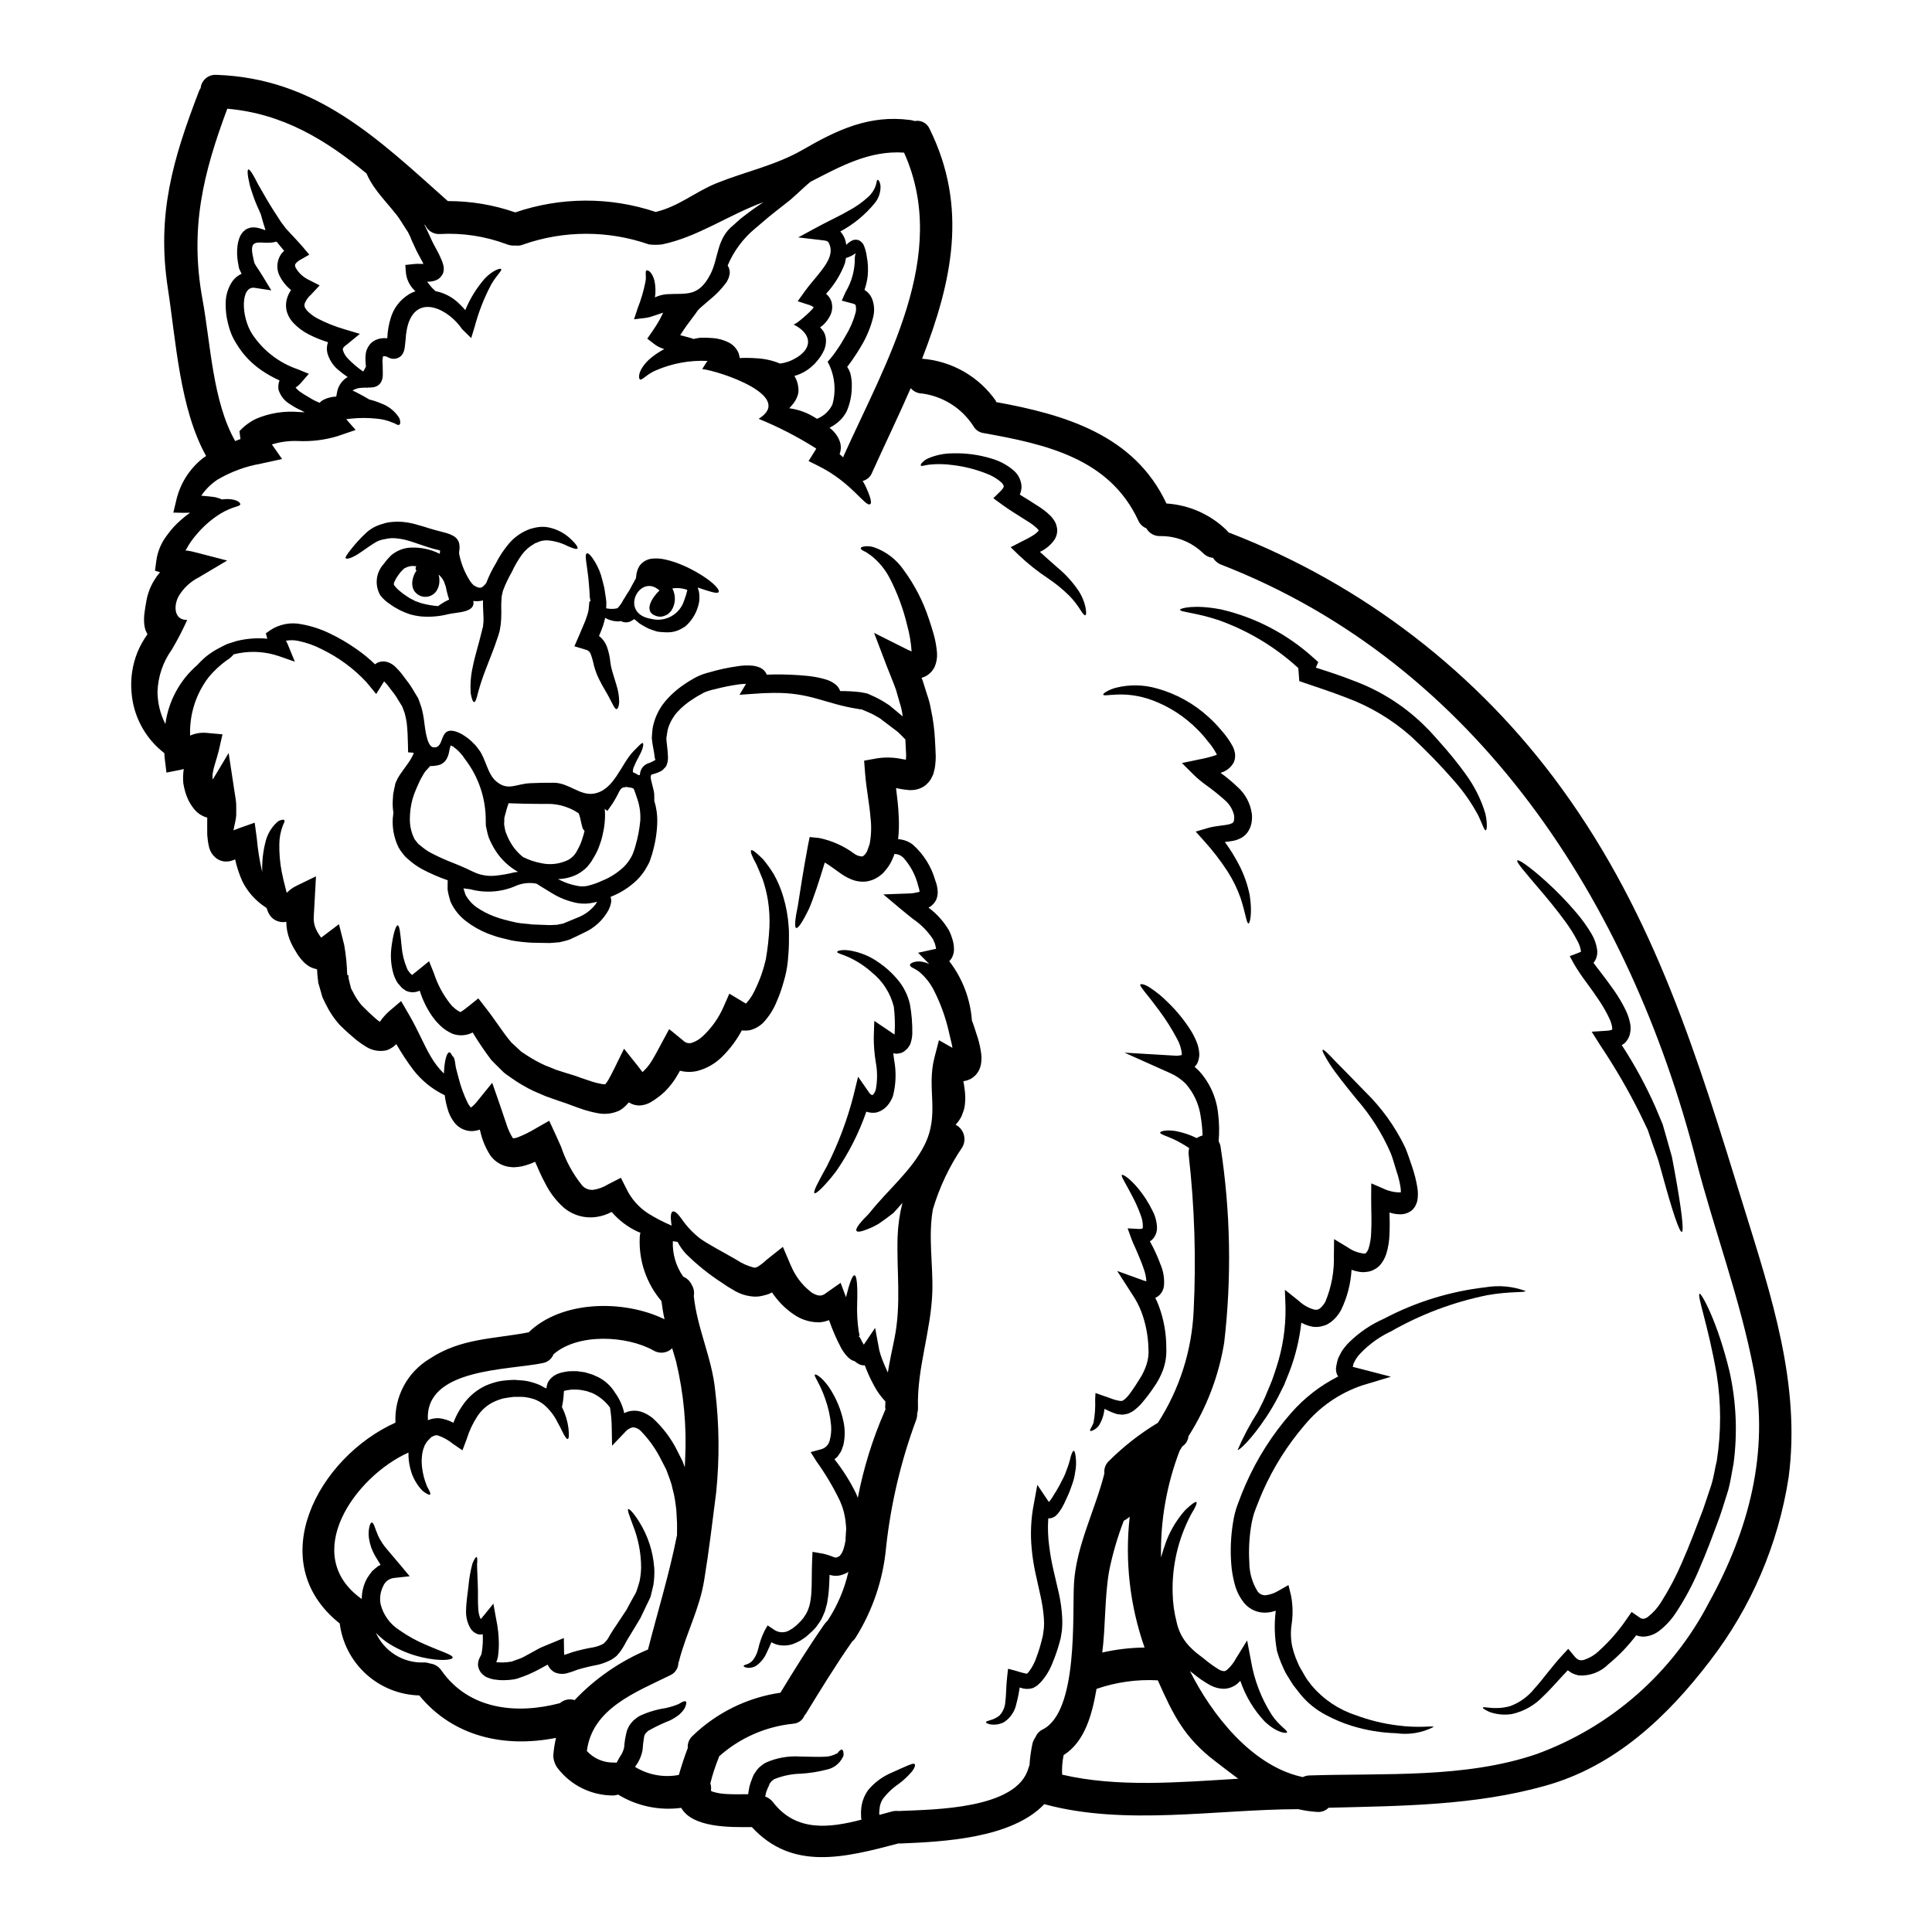 <?xml version="1.0" encoding="UTF-8"?>
<!-- Uploaded to: ICON Repo, www.iconrepo.com, Generator: ICON Repo Mixer Tools -->
<svg fill="#000000" width="800px" height="800px" version="1.1" viewBox="144 144 512 512" xmlns="http://www.w3.org/2000/svg">
 <g>
  <path d="m313.13 349.37 0.055 0.027h0.395c0.012-0.594 0.172-1.172 0.465-1.688 0.34-0.574 0.848-1.031 1.453-1.305 0.645-0.215 1.266-0.488 1.863-0.816 0.23-0.031-0.059-0.395 0.395-0.086-0.266-0.789-0.203-0.324-0.23-0.641-0.059-0.668-0.203-1.48-0.352-2.328h-0.004c-0.203-0.977-0.348-1.969-0.438-2.961 0.031-0.523 0.086-1.074 0.117-1.625l0.004-0.004c0.027-0.496 0.098-0.992 0.199-1.48 0.512-2.328 1.551-4.508 3.043-6.367 1.504-1.824 3.266-3.414 5.234-4.723 0.988-0.695 2.004-1.277 3.023-1.859v0.004c1.18-0.605 2.43-1.066 3.719-1.367 2.391-0.703 4.828-1.23 7.293-1.574 1.414-0.246 2.852-0.297 4.277-0.145 0.516 0.066 1.023 0.199 1.508 0.391 0.344 0.133 0.668 0.309 0.961 0.523 0.43 0.336 0.773 0.762 1.016 1.25 0.027 0.059 0.027 0.145 0.059 0.203 0.582-0.027 1.18-0.027 1.801-0.059h0.004c3.055-0.043 6.113 0.09 9.156 0.395 1.598 0.168 3.18 0.48 4.723 0.934 1.012 0.293 1.949 0.797 2.754 1.477 0.469 0.445 0.824 0.992 1.043 1.602 1.797-0.023 3.594 0.074 5.383 0.289l1.074 0.203 0.551 0.113 0.145 0.031c0.027 0 0.293 0.113 0.293 0.113v0.004c0.09 0.027 0.176 0.066 0.258 0.117l1.602 0.723v0.004c1.137 0.555 2.231 1.188 3.281 1.887l0.172 0.117 0.117 0.059 0.23 0.172 0.352 0.293 0.637 0.523 1.25 1.047c0.434 0.348 0.812 0.695 1.219 1.016-0.031-0.113-0.031-0.23-0.059-0.352l0.008 0.004c-0.148-1.156-0.41-2.297-0.785-3.402-0.293-1.102-0.613-2.176-0.934-3.281-0.754-2.121-1.656-4.215-2.441-6.25l-3.375-8.863 8.227 4.129c0.559 0.293 1.133 0.555 1.719 0.785-0.16-2.348-0.555-4.676-1.184-6.945-1.012-4.266-2.531-8.395-4.531-12.293-1.23-2.441-2.988-4.574-5.144-6.25-0.395-0.23-0.695-0.465-1.016-0.695-0.32-0.23-0.668-0.324-0.902-0.469-0.496-0.289-0.754-0.52-0.699-0.723 0.055-0.203 0.324-0.352 0.902-0.438l-0.004-0.004c0.891-0.133 1.797-0.051 2.648 0.234 3.16 1.113 5.887 3.199 7.789 5.957 2.902 3.93 5.16 8.297 6.691 12.934 0.438 1.309 0.902 2.731 1.277 4.07 0.465 1.633 0.77 3.309 0.902 5 0.094 1.285-0.125 2.57-0.641 3.75-0.457 0.93-1.16 1.715-2.035 2.269-0.441 0.273-0.922 0.48-1.426 0.609 0.09 0.23 0.203 0.465 0.293 0.695 0.395 1.25 0.789 2.5 1.18 3.75 0.453 1.266 0.793 2.57 1.016 3.894 0.594 2.695 0.953 5.441 1.078 8.199 0.055 1.422 0.172 2.644 0.199 4.297 0 0.777-0.051 1.555-0.145 2.328-0.047 0.512-0.145 1.016-0.289 1.512l-0.203 0.816c-0.145 0.32-0.293 0.668-0.465 0.988v-0.004c-0.262 0.527-0.609 1.008-1.02 1.426-0.465 0.516-1.027 0.93-1.656 1.219-0.562 0.27-1.156 0.453-1.773 0.551-0.461 0.059-0.926 0.09-1.391 0.09-1.105-0.086-2.207-0.25-3.289-0.496-0.098 0.004-0.195-0.004-0.289-0.027 0.293 2.363 0.609 4.852 0.695 7.32v0.004c0.129 2.062 0.078 4.133-0.141 6.191 1.387 0.078 2.719 0.562 3.832 1.395 2.887 2.539 4.977 5.859 6.019 9.562 0.379 0.953 0.594 1.969 0.637 2.996 0.02 0.75-0.129 1.492-0.434 2.18-0.371 0.707-0.914 1.316-1.574 1.77-0.145 0.086-0.293 0.145-0.438 0.23v0.004c2.203 1.629 4.051 3.684 5.438 6.043 0.383 0.777 0.691 1.582 0.93 2.414 0.258 0.848 0.391 1.73 0.391 2.617 0 0.641-0.137 1.273-0.391 1.859-0.191 0.477-0.488 0.906-0.871 1.25 3.512 4.551 5.602 10.031 6.016 15.766 0.148 0.34 0.281 0.691 0.391 1.047 0.203 0.551 0.395 1.18 0.582 1.77 0.188 0.59 0.348 1.105 0.551 1.688h0.004c0.43 1.387 0.738 2.805 0.926 4.246 0.133 1.023 0.094 2.066-0.113 3.082-0.117 0.395-0.23 0.789-0.395 1.16-0.227 0.484-0.52 0.934-0.871 1.336-0.422 0.457-0.91 0.84-1.453 1.137-0.504 0.258-1.043 0.445-1.598 0.551h-0.293c0.145 0.816 0.293 1.715 0.395 2.672 0.145 1.195 0.145 2.406 0 3.606-0.074 0.719-0.254 1.422-0.523 2.094l-0.395 1.047-0.348 0.578-0.176 0.293c-0.289 0.461-0.629 0.891-1.016 1.277 1.043 0.531 1.824 1.461 2.164 2.582 0.344 1.121 0.211 2.328-0.359 3.352-3.441 5.055-6.078 10.613-7.82 16.477-1.277 7.293 0.059 14.5-0.145 21.824-0.32 10.379-4.125 20.402-3.805 30.699l-0.004 0.004c0.027 0.523-0.043 1.047-0.203 1.543 0.023 0.613-0.074 1.227-0.293 1.805-4.008 10.812-6.672 22.074-7.934 33.535-0.754 8.594-3.543 16.887-8.137 24.184-0.238 0.367-0.531 0.691-0.875 0.961-4.328 6.191-8.266 12.613-12.203 19.039h0.004c-0.129 0.195-0.277 0.379-0.438 0.551-0.469 1.227-1.602 2.074-2.91 2.18-7.309 0.727-14.199 3.746-19.68 8.633-0.086 0.203-0.145 0.395-0.23 0.609-0.855 2.141-1.566 4.336-2.125 6.57 0.195 0.57 0.254 1.176 0.176 1.773 0 0.086-0.027 0.113-0.027 0.172 0.145 0.113 0.293 0.172 0.293 0.203l-0.004 0.004c1.199 0.383 2.438 0.605 3.691 0.664 1.969 0.117 3.938 0.09 5.902 0.059 0.086-0.699 0.203-1.395 0.348-2.09h0.004c0.168-0.672 0.395-1.328 0.668-1.965l0.172-0.492 0.117-0.23 0.027-0.117 0.086-0.199 0.004-0.004c0.039-0.043 0.07-0.094 0.09-0.148 0.289-0.438 0.578-0.875 0.871-1.277 0.332-0.402 0.711-0.766 1.133-1.074 0.375-0.328 0.797-0.605 1.25-0.816 2.816-1.234 5.883-1.773 8.949-1.574 2.559 0.027 4.723 0.145 6.363 0.059h0.004c1.152 0.008 2.293-0.273 3.312-0.812 0.086-0.027 0.172-0.086 0.266-0.117 0.086-0.113 0.145-0.199 0.199-0.289 0.145-0.176 0.266-0.293 0.395-0.395 0.23-0.23 0.438-0.32 0.609-0.262 0.172 0.059 0.266 0.262 0.352 0.551v0.004c0.035 0.191 0.055 0.387 0.059 0.582 0.027 0.281-0.035 0.566-0.18 0.812-0.836 1.734-2.441 2.973-4.328 3.344-2.238 0.574-4.523 0.934-6.828 1.074-2.34 0.047-4.652 0.512-6.832 1.367-0.215 0.059-0.406 0.18-0.551 0.348-0.113 0.113-0.348 0.199-0.438 0.348-0.078 0.156-0.176 0.301-0.289 0.438-0.039 0.004-0.078 0.016-0.117 0.027l-0.059 0.203-0.172 0.465c-0.285 0.562-0.527 1.145-0.73 1.746-0.059 0.371-0.145 0.742-0.258 1.105 0.855 0.297 1.605 0.848 2.148 1.574 6.078 7.848 14.883 6.769 23.367 4.562-0.039-0.203-0.07-0.406-0.086-0.613-0.027-0.465-0.027-0.902-0.027-1.25v-0.262c-0.008-0.129 0-0.262 0.027-0.391l0.059-0.668v-0.004c0.203-1.738 0.863-3.394 1.918-4.797 1.684-1.965 3.805-3.504 6.191-4.504 1.773-0.816 3.199-1.426 4.129-1.832 0.988-0.395 1.656-0.668 1.891-0.395 0.23 0.277 0.059 0.902-0.637 1.863l-0.004 0.004c-1.051 1.246-2.238 2.367-3.543 3.34-1.664 1.121-3.129 2.519-4.328 4.129-0.488 0.832-0.766 1.77-0.812 2.731l-0.031 0.395c-0.008 0.051-0.016 0.098-0.027 0.145v0.262l0.027 0.582c1.133-0.32 2.238-0.609 3.312-0.902h0.004c0.613-0.164 1.258-0.203 1.887-0.117 0.117 0 0.23-0.027 0.352-0.027 8.891-0.395 30.926-0.465 33.949-11.336 0.078-0.277 0.176-0.551 0.289-0.812 0.121-1.926 0.387-3.84 0.789-5.731 0.141-0.57 0.398-1.105 0.754-1.574 0.355-0.941 1.059-1.715 1.969-2.152 9.531-4.793 7.789-30.699 8.285-38.773 0.609-9.969 5.637-19.445 8.051-29.062-0.16-1.281 0.332-2.559 1.309-3.402 3.871-3.848 8.195-7.215 12.875-10.027 5.738-8.906 9.008-19.18 9.473-29.766 0.68-13.695 0.246-27.426-1.297-41.051-0.098-0.656-0.059-1.328 0.113-1.969-1.332-0.898-2.731-1.695-4.184-2.383-2.121-0.961-3.516-1.277-3.516-1.742 0-0.32 1.48-0.816 4.156-0.395 1.926 0.375 3.793 1 5.551 1.863 0.473-0.312 0.992-0.551 1.539-0.695-0.051-1.676-0.215-3.348-0.492-5-0.441-3.234-1.828-6.269-3.984-8.723-1.176-1.172-2.555-2.117-4.07-2.789l-12.148-5.438 13.227 0.789h0.004c0.602 0.07 1.215 0.027 1.801-0.129 0.145-0.117 0.09 0.23 0.176-0.293v0.004c-0.141-1.465-0.598-2.883-1.336-4.156-1.395-2.617-2.988-5.125-4.766-7.5-1.512-2.062-2.789-3.664-3.691-4.766-0.844-1.133-1.34-1.684-1.219-1.969 0.117-0.285 1.047-0.145 2.363 0.668h-0.004c1.793 1.148 3.449 2.492 4.938 4.012 2.332 2.242 4.383 4.762 6.106 7.5 0.539 0.859 1.008 1.766 1.398 2.703 0.5 1.129 0.785 2.34 0.84 3.574-0.012 0.875-0.219 1.742-0.609 2.527-0.188 0.289-0.402 0.562-0.641 0.812 0.414 0.336 0.809 0.695 1.18 1.074 2.871 3.16 4.648 7.164 5.059 11.418 0.297 2.394 0.336 4.816 0.121 7.223 0.266 0.445 0.441 0.938 0.52 1.449 2.644 17.176 2.969 34.625 0.961 51.887-1.434 8.832-4.66 17.277-9.473 24.82-0.098 1.105-0.699 2.102-1.629 2.703l-0.695 1.133h-0.004c-3.465 9.027-5.144 18.641-4.938 28.309 0.434-1.574 0.93-3.078 1.422-4.418h-0.004c1.176-3.008 2.879-5.785 5.031-8.191 1.684-1.602 2.703-2.297 2.938-2.066 0.23 0.23-0.293 1.398-1.398 3.199-3.445 6.473-5.141 13.738-4.91 21.07 0.062 2.531 0.41 5.047 1.047 7.5 0.504 2.414 1.672 4.641 3.371 6.426 0.555 0.578 1.137 1.129 1.746 1.652 0.727 0.555 1.453 1.105 2.148 1.656 1.223 1.039 2.527 1.98 3.894 2.82 0.406 0.254 0.863 0.41 1.34 0.465 0.23 0.027 0.434-0.031 0.844-0.32l-0.004 0.004c0.973-0.855 1.777-1.883 2.383-3.023l2.965-4.797 1.02 5.375c0.855 5.133 2.742 10.035 5.551 14.418 1.969 2.906 4.328 4.129 3.984 4.594-0.172 0.262-2.586 0.23-5.902-2.91h-0.004c-2.902-3.086-5.102-6.766-6.453-10.781-0.23 0.23-0.438 0.465-0.699 0.695v0.004c-1.023 0.879-2.312 1.379-3.66 1.422-1.227-0.02-2.434-0.328-3.519-0.898-1.676-0.922-3.258-2-4.723-3.231-0.23-0.172-0.496-0.395-0.754-0.582 5.754 11.48 16.215 24.91 29.387 27.992h-0.004c0.188 0.023 0.371 0.059 0.551 0.117 0.57-0.289 1.195-0.438 1.832-0.438 19.766-0.637 41.066 0.816 60.047-5.637 19.719-7.172 36.027-21.488 45.695-40.113 10.551-19.066 16.102-39.754 11.945-61.559-3.633-19.039-10.492-37.059-15.32-55.75-17.539-68.188-58.02-131.43-125.8-157.79-0.93-0.348-1.715-0.992-2.238-1.836-0.98-0.09-1.895-0.52-2.59-1.219-3.062-2.977-7.18-4.606-11.449-4.535-1.492 0.035-2.879-0.762-3.606-2.062-0.945-0.375-1.707-1.105-2.121-2.035-7.644-16.531-24.562-20.258-40.98-23.195-1.199-0.152-2.246-0.891-2.793-1.969-0.02-0.043-0.051-0.082-0.086-0.113-3.051-4.586-7.922-7.648-13.383-8.402-1.184-0.012-2.305-0.527-3.082-1.422-3.312 7.586-6.918 15.023-10.234 22.379v0.004c-0.422 1.098-1.355 1.922-2.496 2.207 0.23 0.395 0.465 0.789 0.641 1.133 1.395 2.938 1.859 4.68 1.367 5-1.25 0.93-4.852-5.727-13.809-10.145l-2.539-1.262 2.035-3.254-0.145-0.145v-0.004c-4.801-3.039-9.855-5.644-15.117-7.789 9.68-6.016-10.32-12.641-14.957-13.195 0.465-0.668 0.875-1.457 1.398-2.152-4.684-0.215-9.359 0.637-13.66 2.5-2.387 0.961-3.75 2.82-4.273 2.387-0.348-0.293-0.609-2.238 2.297-5.117 1.27-1.137 2.672-2.113 4.184-2.906-1.027-0.297-1.984-0.789-2.82-1.457l-1.688-1.309 1.371-1.969c0.637-0.93 1.367-2.062 1.969-3.148 0.32-0.609 0.609-1.219 0.871-1.77-0.348 0.117-0.723 0.23-1.047 0.352-0.492 0.172-1.016 0.348-1.48 0.492h-0.004c-0.633 0.246-1.293 0.418-1.965 0.523l-3.227 0.395 0.961-2.906h-0.004c0.922-2.312 1.621-4.707 2.094-7.152 0.262-1.395-0.203-2.789 0.293-2.906 0.32-0.09 1.395 0.289 2.062 2.672v0.004c0.316 1.469 0.363 2.988 0.145 4.477 1.004-0.484 2.086-0.77 3.195-0.844 5-0.32 8.266 0.902 11.453-5.203 2.266-4.301 1.574-9.562 6.219-13.164 0.438-0.395 0.871-0.816 1.309-1.18l0.352-0.32c0.117-0.121 0.25-0.23 0.391-0.32l0.727-0.555c1.742-1.367 3.461-2.555 5.059-3.633-9.129 3.312-17.441 9.273-26.887 11.191l0.004-0.004c-1.133 0.133-2.273 0.133-3.402 0-10.773-3.762-22.504-3.762-33.277 0-0.668 0.289-1.402 0.391-2.125 0.293-0.789 0.066-1.586-0.055-2.324-0.348-5.676-2.129-11.734-3.051-17.785-2.703-1.578 0.07-3.047-0.812-3.727-2.238-0.113-0.113-0.23-0.199-0.348-0.32 0.395 0.695 0.723 1.512 1.102 2.266l0.699 1.512 0.32 0.695 0.086 0.176c0.027 0.055 0.203 0.395 0.203 0.395 0.492 0.93 0.988 1.891 1.48 2.789 0.23 0.52 0.496 1.016 0.727 1.625l0.008 0.004c0.141 0.312 0.258 0.633 0.344 0.961l0.145 0.551h0.004c0.098 0.449 0.109 0.914 0.031 1.367l-0.059 0.352-0.059 0.172h-0.004c-0.035 0.121-0.086 0.238-0.145 0.352-0.039 0.055-0.078 0.113-0.113 0.172-0.254 0.422-0.59 0.785-0.988 1.074-0.477 0.309-1.012 0.52-1.574 0.609-0.469 0.105-0.945 0.148-1.426 0.121 0.457 0.629 0.953 1.23 1.484 1.801 0.262 0.262 0.523 0.492 0.816 0.754 0.113 0.027 0.23 0 0.348 0.027l-0.004 0.004c2.262 0.535 4.324 1.691 5.961 3.34 0.582 0.555 1.047 1.078 1.512 1.598 1.25-3.039 2.988-5.856 5.144-8.34 2.293-2.383 4.242-2.816 4.359-2.527 0.262 0.434-1.078 1.48-2.531 3.894-1.926 3.59-3.426 7.394-4.473 11.336l-0.93 3.051-2.414-2.363c-3.402-5.117-11.656-9.5-14.273-1.426-0.195 0.605-0.344 1.23-0.434 1.863-0.133 0.68-0.211 1.367-0.234 2.062-0.086 0.699-0.145 1.484-0.262 2.363l0.004-0.004c-0.043 0.285-0.102 0.566-0.18 0.844-0.055 0.145-0.199 0.523-0.32 0.754h0.004c-0.344 0.621-0.918 1.082-1.598 1.281-0.727 0.23-1.512 0.16-2.184-0.207l-0.438-0.203h0.004c-0.27-0.137-0.574-0.188-0.871-0.145-0.117 0.031-0.145 0.031-0.172 0-0.156 0.734-0.188 1.492-0.094 2.238 0.031 0.816 0.031 1.309 0.031 2.004 0.02 0.418 0.008 0.836-0.031 1.25-0.031 0.344-0.117 0.676-0.258 0.988-0.215 0.578-0.629 1.062-1.16 1.367-0.266 0.117-0.523 0.23-0.754 0.32h-0.004c-0.129 0.023-0.262 0.043-0.395 0.059l-0.668 0.059h-0.723l-0.059 0.113-0.23-0.086c-0.496 0-0.961 0.031-1.426 0.059h-0.004c-0.824 0.027-1.629 0.281-2.324 0.727 0.055 0.031 0.113 0.051 0.176 0.059 0.723 0.293 1.309 0.668 1.918 0.961 0.988 0.523 1.684 0.93 2.363 1.34v-0.004c1.074 0.266 2.125 0.613 3.148 1.047 1.828 0.66 3.41 1.867 4.531 3.457 0.324 0.426 0.508 0.945 0.523 1.484 0 0.352-0.059 0.582-0.234 0.695-0.176 0.113-0.395 0.086-0.723-0.059-0.352-0.23-0.734-0.406-1.137-0.52-1.312-0.559-2.707-0.902-4.129-1.02-2.297-0.25-4.617-0.25-6.914 0-0.395 0.027-0.754 0.086-1.18 0.145l2.5 2.852-5.027 1.711c-3.273 0.953-6.684 1.367-10.09 1.223-2.394-0.113-4.793 0.191-7.082 0.898l2.699 3.867-5.578 1.219v0.004c-4.07 0.707-7.981 2.144-11.539 4.242-1.703 1.125-3.164 2.578-4.305 4.269h0.23c1.25 0.117 2.617 0.234 3.543 0.395h0.004c0.586 0.141 1.16 0.336 1.715 0.582 1.004-0.156 2.027-0.137 3.023 0.059 1.395 0.32 1.832 0.902 1.832 1.219 0 0.395-0.844 0.523-1.918 0.902-1.496 0.527-2.914 1.25-4.219 2.152-2.074 1.418-3.945 3.121-5.551 5.055-0.973 1.117-1.82 2.336-2.527 3.633-0.109 0.168-0.207 0.344-0.293 0.523 0.203 0 0.395 0.031 0.609 0.031v0.004c0.797 0.133 1.586 0.309 2.363 0.523l8.055 2.09-7.644 4.535v-0.004c-2.094 1.082-3.856 2.715-5.09 4.727-1.426 2.293-1.598 6.566 2.152 6.481v-0.004c-1.211 2.691-2.57 5.309-4.07 7.848-2.344 3.266-3.668 7.148-3.805 11.164 0.012 2.981 0.727 5.918 2.09 8.57 0.812-6.055 3.809-11.605 8.43-15.605 0.652-0.715 1.34-1.395 2.062-2.035 1.113-0.93 2.32-1.738 3.606-2.41 0.695-0.395 1.453-0.754 2.234-1.133 0.816-0.266 1.656-0.523 2.559-0.816 2.652-0.652 5.391-0.859 8.109-0.609 0-0.082-0.02-0.16-0.055-0.234l-0.324-1.18 1.18-0.844h0.004c2.434-1.605 5.41-2.172 8.266-1.574 2.621 0.469 5.164 1.301 7.555 2.473 2.426 1.16 4.75 2.519 6.949 4.07 1.77 1.211 3.434 2.574 4.969 4.07 0.199-0.141 0.402-0.273 0.613-0.395 0.766-0.367 1.637-0.457 2.465-0.258 0.973 0.262 1.852 0.793 2.531 1.539 0.496 0.484 0.961 1 1.395 1.543 0.668 0.902 1.34 1.77 2.008 2.672 0.668 0.902 1.246 1.969 1.863 2.965l0.465 0.754 0.055 0.086 0.176 0.438c0.035 0.074 0.062 0.152 0.086 0.23l0.145 0.395 0.523 1.512c0.316 1.176 0.547 2.367 0.699 3.574 0.203 1.223 0.582 6.691 2.441 6.945 3.312 0.438 1.133-6.074 6.512-3.981l0.555 0.262 0.145 0.059 0.395 0.203 0.262 0.172-0.004 0.004c0.777 0.469 1.508 1.012 2.18 1.625 0.395 0.395 0.816 0.789 1.18 1.18l0.902 1.18c1.797 2.414 2.207 6.391 4.562 8.34 3.148 2.644 5.203 0.609 9.098 0.465 2.066-0.086 3.863-0.145 6.277-0.113 3.809 0.086 6.773 3.371 10.262 2.906 5.582-0.727 7.352-7.871 10.785-11.336 1.426-1.426 2.035-2.148 2.363-2.094 0.328 0.055 0.172 1.398-0.789 3.148-0.438 0.902-1.078 1.969-1.512 3.109h-0.004c-0.207 0.426-0.309 0.898-0.289 1.371-0.031-0.09-0.031-0.031 0 0.086 0.199 0.086 0.395 0.199 0.609 0.293 0.281 0.133 0.551 0.289 0.809 0.465zm-44.324 88.125c0.031-0.031 0.059-0.059 0.086-0.059 0.152-0.109 0.297-0.227 0.438-0.352 0.492-0.445 0.941-0.941 1.336-1.477l3.777-4.652 2.035 5.84c0.523 1.602 1.102 3.258 1.684 4.973l0.004-0.004c0.41 1.375 1.004 2.688 1.77 3.898 0.203 0 0.293-0.031 0.395-0.031 0.277-0.039 0.551-0.105 0.816-0.199 1.621-0.629 3.188-1.398 4.68-2.301l3.719-2.121 1.773 3.836c0.492 1.047 0.957 2.094 1.395 3.109 1.238 3.731 3.137 7.207 5.609 10.262 0.742 0.789 1.801 1.195 2.879 1.102 1.398-0.207 2.738-0.703 3.938-1.449l3.402-1.742 1.48 2.938-0.004-0.004c1.262 2.606 3.199 4.828 5.613 6.422 2.031 1.277 4.16 2.383 6.367 3.316-0.031-0.172-0.059-0.32-0.086-0.465-0.266-1.969-0.145-3.109 0.395-3.285 0.539-0.176 1.367 0.609 2.414 2.094h-0.004c1.344 1.926 2.969 3.641 4.824 5.082 2.234 1.598 5.84 3.434 9.594 5.609 1.426 0.965 3.012 1.672 4.68 2.094 0.172-0.027 0.395 0.059 0.551-0.086 0.094-0.031 0.191-0.051 0.289-0.059 0.113-0.059 0.293-0.199 0.395-0.262v0.004c0.746-0.469 1.438-1.016 2.062-1.633l4.359-3.461 2.094 4.914 0.086 0.176 0.004 0.004c1.098 2.602 2.82 4.894 5.016 6.672 0.668 0.586 1.484 0.977 2.359 1.137 0.66 0.047 1.309-0.172 1.805-0.613l3.938-2.754 1.395 3.719h-0.004c-0.004 0.035 0.008 0.07 0.031 0.094 0.902-3.723 1.684-5.812 2.234-5.812 0.668 0.027 0.875 2.965 0.727 7.41h0.004c-0.094 2.465 0.039 4.934 0.395 7.379l0.234 1.105-0.203 0.395c0.07 0.012 0.137 0.031 0.203 0.059l0.086 0.086 0.113 0.203c0.262 0.609 0.574 1.191 0.934 1.746l2.992-4.449 1.105 5.902v0.004c0.188 0.758 0.422 1.508 0.695 2.238 0.465 1.246 1.016 2.5 1.574 3.688 0.465-2.992 1.133-5.957 1.77-9.098 1.832-9.242 0.523-17.758 0.816-27h0.004c0.113-2.992 0.543-5.965 1.277-8.867-0.816 0.961-1.656 1.863-2.387 2.676-1.367 1.074-2.644 2.004-3.746 2.754v0.004c-0.965 0.602-1.988 1.109-3.055 1.512-1.711 0.699-2.754 0.875-2.992 0.469-0.234-0.406 0.32-1.34 1.48-2.644 0.555-0.668 1.367-1.34 2.121-2.266 4.625-5.844 10.902-10.93 14.332-17.645 4.273-8.34 0.582-14.91 2.703-23.25l1.219-4.723 3.574 2.035c-0.059-0.293-0.113-0.555-0.145-0.844-0.262-1.133-0.523-2.238-0.789-3.344l0.004-0.008c-0.824-3.66-2.086-7.215-3.75-10.578-0.984-2.109-2.422-3.977-4.215-5.465-0.523-0.371-1.078-0.703-1.656-0.984-0.496-0.262-0.727-0.523-0.699-0.754 0.027-0.23 0.266-0.465 0.789-0.668l-0.004-0.004c0.824-0.285 1.711-0.336 2.559-0.148 0.602 0.113 1.188 0.301 1.746 0.559l-0.086-0.09-2.852-2.879 4.504-0.988c0.086-0.023 0.176-0.031 0.262-0.027-0.059-0.414-0.148-0.82-0.262-1.223-0.113-0.465-0.434-0.934-0.578-1.398v0.004c-1.391-2.082-3.168-3.879-5.231-5.289-0.988-0.789-2.035-1.598-3.055-2.469l-4.852-4.07 6.297-0.23-0.004-0.004c1.121 0.008 2.238-0.148 3.316-0.461-0.043-0.449-0.141-0.891-0.293-1.312l-0.055-0.172c-0.672-2.824-2.043-5.43-3.984-7.586-0.625-0.602-1.457-0.945-2.324-0.961-0.289 0.867-0.656 1.703-1.102 2.5-0.285 0.539-0.629 1.047-1.02 1.512l-0.582 0.695-0.055 0.086c-0.059 0.059-0.395 0.395-0.395 0.395l-0.113 0.117-0.266 0.203-0.492 0.395v0.004c-0.355 0.238-0.727 0.461-1.105 0.664-0.723 0.359-1.496 0.605-2.293 0.727-1.387 0.164-2.789-0.039-4.07-0.582-0.93-0.391-1.816-0.879-2.644-1.453-1.715-1.219-3.109-2.266-4.328-2.992-1.543 5.027-2.91 9.301-4.188 12.266-1.711 3.516-2.906 5.289-3.402 5.086-0.496-0.203-0.293-2.363 0.465-5.988 0.582-3.719 1.371-8.98 2.644-15.785l0.469-2.328 2.586 0.266-0.004 0.004c3.301 0.688 6.414 2.074 9.129 4.07 0.66 0.523 1.48 0.809 2.324 0.809 0.184-0.129 0.359-0.273 0.523-0.43l0.086-0.059c0.031-0.059 0.23-0.352 0.23-0.352 0.168-0.203 0.301-0.426 0.395-0.672 0.102-0.246 0.191-0.496 0.266-0.754 0-0.086 0.352-0.957 0.352-0.957h-0.004c0.449-2.34 0.531-4.734 0.238-7.102-0.262-3.519-1.047-7.152-1.426-11.656l-0.262-3.402 3.516-0.641v0.004c2.215-0.324 4.469-0.242 6.656 0.23 0.293 0.059 0.609 0.09 0.902 0.145 0.031-0.348 0.031-0.789 0.059-1.18-0.059-1.219-0.117-2.41-0.172-3.574 0-0.203-0.031-0.395-0.031-0.609-0.668-0.668-1.277-1.312-1.969-1.969-0.844-0.637-1.684-1.273-2.559-1.945l-1.309-0.988-0.668-0.523-0.203-0.145-0.141-0.086-0.145-0.09h-0.004c-0.891-0.555-1.824-1.043-2.789-1.453l-1.629-0.695-0.203-0.086h-0.004c-0.094 0.016-0.191 0.016-0.289 0l-0.668-0.117c-8.723-1.367-12.5-4.356-22.324-4.242-1.453 0.031-3.051 0.059-4.328 0.176l-4.723 0.32 1.723-2.894c-0.555 0-1.18 0.059-1.746 0.117h-0.004c-2.242 0.312-4.465 0.758-6.652 1.34-0.949 0.188-1.871 0.48-2.758 0.867-0.93 0.523-1.891 1.02-2.731 1.598-1.645 1.004-3.133 2.238-4.422 3.668-1.066 1.246-1.871 2.699-2.359 4.269-0.203 0.668-0.32 2.094-0.438 2.473 0 0.582 0.145 1.598 0.23 2.441v-0.004c0.117 0.938 0.184 1.879 0.207 2.82 0.004 0.645-0.117 1.285-0.352 1.887l-0.059 0.145-0.145 0.293c-0.027 0.031-0.086 0.117-0.086 0.117l-0.395 0.395c-0.199 0.277-0.457 0.504-0.758 0.672-0.766 0.395-1.574 0.695-2.41 0.898-0.289 0.113-0.172 0.027-0.348 0.395l-0.031 0.086c-0.113 0.902 0.848 3.402 0.934 4.769 0.027 0.695 0.027 1.273 0.027 1.797v0.004c0.531 1.711 0.797 3.496 0.785 5.289-0.043 2.625-0.414 5.231-1.102 7.762-0.148 0.695-0.352 1.375-0.609 2.035-0.207 0.758-0.52 1.48-0.934 2.148-0.73 1.402-1.684 2.68-2.816 3.781-1.996 1.902-4.348 3.394-6.918 4.387 0.156 0.469 0.207 0.965 0.148 1.457-0.09 0.434-0.207 0.859-0.352 1.277l-0.352 0.789c-1.43 2.617-3.672 4.699-6.391 5.926-1.312 0.668-2.586 1.25-3.898 1.863-1.047 0.352-1.801 0.496-2.731 0.727-0.844 0.086-1.684 0.145-2.527 0.199l-4.68-0.086v0.004c-1.793-0.09-3.578-0.285-5.348-0.582-1.016-0.23-2.062-0.492-3.082-0.754-1.336-0.32-2.18-0.723-3.281-1.074l-0.004-0.004c-2.07-0.816-4.019-1.922-5.785-3.281-1.805-1.363-3.234-3.164-4.156-5.231-0.328-1.031-0.582-2.082-0.754-3.152 0-0.844 0-1.656 0.031-2.473v0.004c-2.383-0.824-4.695-1.836-6.922-3.023-1.195-0.668-2.312-1.457-3.34-2.363l-0.668-0.578c-0.316-0.281-0.598-0.594-0.844-0.934-0.488-0.574-0.918-1.195-1.277-1.855-1.148-2.379-1.668-5.012-1.512-7.648 0.059-0.52 0.117-1.043 0.172-1.539 0-0.059-0.027-0.086-0.027-0.145-0.156-1.02-0.203-2.055-0.145-3.082 0.027-0.551 0.059-1.102 0.117-1.684 0.086-0.492 0.172-0.988 0.289-1.48l0.176-0.754 0.055-0.395 0.09-0.262 0.086-0.176 0.086-0.23v-0.004c0.254-0.586 0.555-1.148 0.902-1.684 0.668-1.016 1.367-1.918 2.004-2.816v-0.004c0.617-0.828 1.152-1.715 1.602-2.644 0.062-0.16 0.109-0.328 0.141-0.496l-1.48-0.113-0.043-2.012c-0.027-1.949-0.113-3.938-0.32-5.754h0.004c-0.133-0.859-0.309-1.715-0.523-2.559l-0.551-1.484-0.145-0.395c-0.027-0.027-0.395-0.609-0.395-0.609-0.551-0.844-1.016-1.715-1.625-2.586-0.668-0.875-1.371-1.742-2.035-2.644-0.145-0.145-0.469-0.496-0.727-0.754-0.086 0.113-0.145 0.23-0.23 0.348l-1.863 2.996-2.266-2.754-0.395-0.469-0.004-0.004c-3.336-3.559-7.293-6.473-11.684-8.602-1.969-1.031-4.074-1.785-6.25-2.238-1.098-0.238-2.234-0.258-3.34-0.059l0.145 0.23c0.211 0.395 0.395 0.801 0.551 1.223l1.684 4.102-4.269-1.484c-3.356-1.141-6.945-1.41-10.434-0.789-0.523 0.113-1.02 0.199-1.512 0.32-0.523 0.652-1.164 1.203-1.891 1.625-1.73 1.258-3.305 2.723-4.68 4.359-3.426 4.441-5.188 9.945-4.969 15.551 1.316-0.578 2.754-0.828 4.188-0.727l4.387 0.395-0.988 4.336c-0.551 2.266-1.34 4.269-1.539 5.695-0.137 0.641-0.156 1.301-0.059 1.949 0.027 0 4.215-7.035 4.215-7.035l1.574 10.348c0.172 1.102 0.395 2.293 0.434 3.312 0 0.957 0.031 1.969 0 2.906-0.086 1.34-0.523 2.644-0.723 3.938 0.523-0.199 1.016-0.395 1.574-0.609l4.043-1.426 0.551 4.043c0.266 3.047 0.75 6.074 1.453 9.051-0.098-2.742 0.207-5.484 0.898-8.137 0.484-1.914 1.504-3.648 2.938-5 0.367-0.363 0.832-0.605 1.34-0.695 0.348-0.086 0.582-0.059 0.668 0.059 0.086 0.117 0.086 0.348-0.031 0.664-0.195 0.379-0.363 0.773-0.492 1.18-0.5 1.422-0.766 2.914-0.789 4.422-0.051 2.465 0.156 4.93 0.613 7.352 0.145 0.695 0.293 1.453 0.469 2.18 0.176 0.727 0.395 1.598 0.609 2.441 0.086 0.352 0.172 0.668 0.262 1.02l0.523-0.469h-0.004c0.645-0.578 1.367-1.059 2.152-1.422l5.086-2.473-0.32 5.871c-0.09 1.539-0.176 3.148-0.266 4.766l0.004 0.004c-0.094 1.125 0.098 2.254 0.551 3.285 0.246 0.547 0.539 1.074 0.875 1.574 0.172 0.23 0.352 0.523 0.523 0.754l4.723-3.574 1.398 5.551c0.457 2.602 0.719 5.231 0.785 7.871l0.395 0.145-0.086 0.086 0.059 0.699 0.32 1.367 0.352 1.367 0.465 0.844h-0.004c0.625 1.281 1.406 2.481 2.328 3.574l1.625 1.598c0.324 0.293 0.438 0.465 0.934 0.875l0.988 0.902-0.004-0.004c0.398 0.355 0.816 0.684 1.25 0.988l0.117-0.117c0.711-1.016 1.539-1.938 2.469-2.754l3.082-2.617 2.008 3.461c2.586 4.418 4.125 8.426 5.961 11.414l-0.004-0.004c0.922 1.59 2.055 3.047 3.371 4.332 0.145-3.606 0.816-5.609 1.426-5.609 0.293 0 0.523 0.348 0.816 0.988 0.395 0.086 0.668 0.957 0.816 2.328l-0.004-0.004c0.062 0.27 0.109 0.539 0.141 0.812 0.203 0.754 0.438 1.598 0.668 2.531 0.578 2.348 1.406 4.629 2.473 6.801 0.215 0.43 0.492 0.824 0.824 1.168zm-10.871-90.426-0.145 0.176c-0.199 0.199-0.395 0.438-0.609 0.668l-0.004 0.004c-0.434 0.434-0.793 0.934-1.074 1.48-0.352 0.574-0.672 1.164-0.961 1.773-0.32 0.637-0.664 1.512-0.957 2.18-0.344 0.793-0.637 1.609-0.871 2.441-0.457 1.707-0.691 3.465-0.699 5.231-0.027 1.812 0.379 3.606 1.184 5.231 0.172 0.395 0.523 0.641 0.723 0.988 0.117 0.117 0.293 0.395 0.324 0.395l0.695 0.551c0.797 0.691 1.664 1.297 2.586 1.805 2.008 1.051 4.074 1.98 6.191 2.789 1.074 0.438 2.148 0.871 3.227 1.367 0.523 0.262 1.043 0.492 1.574 0.754 0.438 0.203 0.902 0.395 1.34 0.582 1.547 0.547 3.195 0.746 4.824 0.578 1.676-0.164 3.34-0.457 4.973-0.867 0.348-0.031 0.668-0.086 1.016-0.145v-0.004c-2.402-1.344-4.441-3.262-5.93-5.578-0.703-1.098-1.309-2.254-1.801-3.461-0.234-0.684-0.418-1.383-0.551-2.094l-0.234-1.074-0.027-1.219-0.004-0.004c0.062-5.922-1.859-11.691-5.461-16.391-0.031 0-0.668-0.957-0.668-0.957l-0.609-0.699-0.004-0.004c-0.488-0.578-1.055-1.086-1.684-1.512l-0.059-0.199c-0.066 0.016-0.137 0.016-0.207 0l-0.492-0.266c-0.031-0.027-0.09-0.027-0.117-0.059-0.215 0.746-0.387 1.504-0.523 2.269-0.09 0.297-0.195 0.59-0.316 0.875-0.16 0.363-0.363 0.703-0.613 1.012l-0.23 0.23v0.004c-0.172 0.16-0.355 0.309-0.555 0.438-0.277 0.195-0.594 0.328-0.93 0.395-0.758 0.191-1.543 0.277-2.324 0.258zm348.23 116.93c7.211 23.312 15.113 46.887 11.832 71.562v-0.004c-2.734 17.672-9.883 34.367-20.785 48.539-11.363 14.883-25.23 28.02-43.746 33.164-18.773 5.262-38.047 5.316-57.375 5.812h0.004c-0.805 0.805-1.922 1.207-3.051 1.109-1.684-0.105-3.356-0.352-5-0.73h-0.086c-21.77 0.059-45.691 4.449-66.914-1.25-0.098-0.023-0.195-0.055-0.289-0.086-8.719 9.156-27.027 9.969-38.18 10.434-0.145 0-0.293-0.027-0.438-0.027-14.391 3.805-28.168 7.324-38.891-4.328-5.695 0.055-15.691 0.23-18.715-5.09v-0.004c-5.812 0.785-11.711-0.457-16.715-3.512-0.383 0.121-0.777 0.199-1.18 0.23-5.746 0.055-11.191-2.562-14.738-7.086-0.473-0.566-0.816-1.23-1.016-1.945-0.031-0.027-0.031-0.027-0.031-0.055-0.035-0.129-0.066-0.262-0.086-0.395-0.125-0.453-0.164-0.926-0.113-1.395 0.117-1.477 0.352-2.945 0.695-4.387-13.629 2.699-27.234-0.266-36.246-11.25-5.211-0.141-10.199-2.137-14.062-5.633-3.863-3.5-6.352-8.262-7.008-13.434-20.551-16.34-5.754-43.977 14.766-53.223-0.16-3.375 0.598-6.731 2.191-9.711 1.594-2.981 3.965-5.473 6.859-7.215 8.34-5.512 16.926-5.203 26.246-7.008 8.777-8.516 25.23-8.719 36.012-3.461-0.348-1.574-0.609-3.195-0.816-4.824v0.004c-3.992-4.684-6.047-10.715-5.754-16.859-0.004-0.422 0.055-0.844 0.18-1.25-0.266-0.117-0.496-0.203-0.789-0.32v0.004c-2.621-1.23-4.949-3.004-6.828-5.203-1.258 0.68-2.625 1.133-4.043 1.332-3.133 0.461-6.312-0.461-8.719-2.527-2.008-1.805-3.656-3.973-4.852-6.394-1.047-1.891-1.863-3.832-2.672-5.695-0.801 0.367-1.629 0.68-2.473 0.93-0.684 0.215-1.383 0.363-2.094 0.438l-1.18 0.086c-0.465-0.027-0.93-0.086-1.395-0.145-1.902-0.352-3.594-1.426-4.723-2.992-1.246-1.93-2.141-4.059-2.644-6.297-0.059-0.199-0.09-0.395-0.145-0.551h-0.004c-0.781 0.285-1.609 0.422-2.441 0.391-1.68-0.102-3.234-0.914-4.273-2.238-0.668-0.859-1.199-1.82-1.574-2.848-0.484-1.434-0.824-2.914-1.016-4.418-3.269-1.562-6.129-3.871-8.344-6.742-1.629-2.172-3.125-4.445-4.477-6.801l-0.754 0.668c-0.512 0.371-1.066 0.676-1.656 0.902l-0.113 0.059-0.145 0.027h-0.004c-1.758 0.371-3.594 0.07-5.144-0.844-0.961-0.566-1.879-1.195-2.754-1.887l-1.016-0.875-1.078-0.93c-0.754-0.695-1.539-1.395-2.293-2.148h-0.004c-1.531-1.711-2.812-3.629-3.805-5.699l-0.816-1.684-0.395-1.398-0.395-1.367-0.203-0.695-0.055-0.172-0.086-0.352v-0.199l-0.059-0.469c-0.125-0.914-0.203-1.836-0.23-2.758-0.645-0.141-1.27-0.355-1.863-0.641-0.41-0.238-0.797-0.508-1.16-0.809-0.293-0.242-0.566-0.504-0.816-0.789-0.422-0.469-0.816-0.965-1.18-1.48-0.32-0.469-0.465-0.754-0.723-1.18-0.598-0.938-1.105-1.93-1.512-2.965-0.586-1.508-0.891-3.106-0.902-4.723-0.691 0.137-1.406 0.098-2.082-0.105-0.957-0.273-1.781-0.883-2.324-1.719-0.262-0.383-0.469-0.805-0.613-1.25-0.078-0.199-0.145-0.402-0.199-0.609l-0.32-0.199v-0.004c-2.629-1.711-4.746-4.102-6.137-6.918-0.82-1.848-1.453-3.777-1.887-5.754-0.223 0.125-0.453 0.223-0.699 0.289-0.234 0.082-0.477 0.148-0.723 0.203l-0.438 0.059c-0.211 0.027-0.426 0.039-0.641 0.031-1.008-0.027-1.977-0.41-2.731-1.078-0.879-0.762-1.48-1.793-1.715-2.934-0.227-1.004-0.371-2.023-0.438-3.055-0.031-1.859 0-3.195 0-4.621h-0.176c-1.402-0.418-2.629-1.285-3.488-2.469-0.566-0.715-1.043-1.496-1.422-2.324-0.289-0.621-0.531-1.262-0.727-1.922-0.266-0.988-0.395-1.512-0.523-2.293-0.121-1.277-0.082-2.566 0.113-3.836-0.262 0.059-0.492 0.145-0.754 0.203l-3.832 0.754-0.465-3.809c-0.059-0.434-0.059-0.871-0.09-1.336l-0.957-0.789v0.004c-4.488-3.859-7.266-9.332-7.734-15.23-0.336-3.637 0.191-7.301 1.543-10.695 0.699-1.695 1.598-3.305 2.672-4.797-0.172-0.352-0.32-0.668-0.492-1.02-0.141-0.434-0.25-0.879-0.324-1.332-0.145-1.18-0.125-2.371 0.059-3.543 0.117-0.844 0.23-1.656 0.395-2.5 0.309-2.078 1.027-4.074 2.121-5.871 0.461-0.773 0.988-1.5 1.574-2.18l-1.34-0.395 0.352-2.644c0.328-2.422 1.277-4.715 2.758-6.656 1.105-1.57 2.406-2.996 3.867-4.242 0.738-0.656 1.516-1.27 2.324-1.836-0.551 0-1.102 0.031-1.711 0.031l-2.731-0.059 0.789-3.281h-0.004c0.996-4.312 3.398-8.164 6.828-10.961 0.324-0.293 0.727-0.496 1.078-0.754-7.008-12.559-7.992-30.52-10.148-44.477-2.992-19.562 1.312-34.121 8.266-52.23 0.109-0.289 0.254-0.562 0.434-0.812 0.215-2.07 2.019-3.609 4.102-3.496 26.418 0.875 42.758 16.832 61.402 33.457 6.086-0.016 12.129 0.996 17.875 2.996 12.055-4.121 25.129-4.164 37.203-0.117 6.133-1.453 10.434-5.316 16.188-7.644 7.586-3.051 15.695-4.723 22.828-8.863 9.156-5.289 17.586-9.273 28.367-7.871h0.004c0.426 0.043 0.848 0.141 1.25 0.289 1.629-0.328 3.266 0.52 3.938 2.035 10.32 20.84 5.93 40.605-1.969 60.953h0.031c7.871 0.617 15.051 4.734 19.559 11.219v0.262c18.312 3.312 36.684 8.75 45.168 26.887v-0.004c5.957 0.379 11.582 2.863 15.871 7.008 0.219 0.219 0.426 0.449 0.609 0.695 0.137 0.031 0.266 0.07 0.395 0.121 35.211 13.633 65.734 37.148 87.895 67.723 24.812 34.172 36.004 71.289 48.27 111.02zm-134.02 151.38c-2.004-1.484-4.012-3.023-6.047-4.594-8.367-6.363-11.219-12.438-15.262-21.48-5.512-0.301-11.027 0.469-16.242 2.266-1.18 6.801-3.082 13.98-8.723 17.555-0.352 1.703-0.484 3.441-0.395 5.176 14.66 3.43 31 2.035 46.664 1.078zm-24.82-34.762-0.004-0.004c-3.902-11.113-5.246-22.969-3.934-34.676-0.477 0.426-1.008 0.789-1.574 1.078-1.676 4.344-2.977 8.82-3.894 13.383-1.219 7.148-0.902 14.387-1.801 21.535 3.676-0.832 7.434-1.273 11.203-1.32zm-79.758-315.77c11.102-24.707 28.254-53.25 16.016-80.398-9.188-0.637-16.891 3.66-24.797 7.731-1.367 1.105-2.996 2.731-5.32 4.766-1.367 1.078-2.879 2.266-4.477 3.519-1.598 1.25-3.148 2.672-4.883 4.098h-0.004c-3.172 2.633-5.664 5.996-7.266 9.797 0.281 0.43 0.461 0.918 0.523 1.426 0.062 0.359 0.043 0.727-0.055 1.074-0.051 0.297-0.129 0.59-0.234 0.871-0.168 0.391-0.363 0.766-0.578 1.133-1.309 1.742-2.832 3.316-4.535 4.68-0.695 0.609-1.398 1.18-2.094 1.801v0.004c-0.578 0.461-1.07 1.02-1.453 1.656-1.074 1.453-2.18 2.879-3.109 4.242-0.352 0.551-0.699 1.047-1.047 1.574 0.844 0.23 1.715 0.465 2.5 0.668 0.355 0.094 0.703 0.211 1.047 0.348 0.508-0.125 1.02-0.223 1.539-0.293l0.195-0.035c1.145-0.039 2.289-0.012 3.43 0.09 1.426 0.113 2.816 0.5 4.098 1.133 1.184 0.59 2.117 1.578 2.644 2.789 0.164 0.441 0.27 0.898 0.324 1.367 1.461-0.07 2.926-0.051 4.387 0.059 2.156 0.098 4.281 0.566 6.277 1.395 1.484-0.168 2.914-0.664 4.184-1.453l0.23-0.113c4.68-2.879 3.606-6.629-0.871-8.809 0.578 0.266 4.914-3.719 5.289-4.356 0.055-0.117 0.055-0.145 0.086-0.203l0.004-0.004c-0.324-0.242-0.688-0.43-1.074-0.551l-3.148-1.02 1.945-2.703c1.25-1.742 2.59-3.195 3.664-4.562 1.625-2.062 3.938-4.914 2.852-7.703-0.324-0.816-0.438-1.016-1.574-1.16l-6.742-0.789 5.637-3.051c3.023-1.598 5.512-2.731 7.703-4.012h-0.004c1.859-0.98 3.59-2.191 5.144-3.606 0.945-0.832 1.656-1.891 2.062-3.082 0.266-0.871 0.266-1.512 0.523-1.512 0.176 0 0.555 0.395 0.727 1.484h0.004c0.102 1.684-0.426 3.34-1.484 4.652-2.523 3.098-5.637 5.664-9.156 7.555 0.586 0.656 1.035 1.43 1.312 2.266 0.113 0.438 0.172 0.848 0.262 1.277 0.145-0.145 0.293-0.262 0.438-0.395l-0.004 0.004c0.426-0.398 0.93-0.707 1.48-0.902 0.344-0.082 0.699-0.094 1.047-0.027 0.387 0.086 0.738 0.273 1.02 0.551 0.195 0.184 0.371 0.387 0.523 0.609l0.199 0.438c0.344 0.852 0.578 1.738 0.703 2.644 0.359 1.789 0.445 3.621 0.258 5.438-0.152 1.219-0.434 2.414-0.84 3.574 0.871 0.523 1.555 1.309 1.965 2.238 0.637 1.57 0.758 3.297 0.352 4.941-0.648 2.648-1.688 5.188-3.082 7.527-0.816 1.422-1.684 2.754-2.586 4.039-0.395 0.582-0.816 1.105-1.223 1.656 0.336 0.52 0.609 1.074 0.812 1.656 0.32 1.203 0.453 2.449 0.395 3.695-0.008 2.176-0.453 4.332-1.305 6.336-0.246 0.5-0.539 0.977-0.875 1.422-0.324 0.461-0.707 0.883-1.133 1.25-0.719 0.676-1.531 1.242-2.41 1.684-0.059 0.031-0.117 0.031-0.176 0.059l0.816 0.727-0.004 0.004c0.527 0.52 0.984 1.105 1.367 1.742 0.238 0.414 0.434 0.852 0.582 1.309 0.18 0.562 0.258 1.152 0.23 1.742-0.027 0.516-0.137 1.027-0.316 1.512 0.32 0.266 0.637 0.551 0.957 0.844 0.02-0.121 0.059-0.242 0.105-0.355zm11.102 252.64c-0.031-0.172-0.059-0.32-0.086-0.496 0-0.523 0.055-1.043 0.055-1.598-1.211-1.273-2.238-2.711-3.051-4.269-0.93-1.703-1.734-3.473-2.41-5.293-0.5 0.023-0.996-0.066-1.453-0.262-0.461-0.234-0.895-0.527-1.281-0.871-0.789-0.117-2.094-0.988-3.488-3.375l0.004 0.004c-1.277-2.406-2.363-4.906-3.258-7.481-0.797 0.316-1.641 0.512-2.496 0.582-2.43 0.043-4.809-0.676-6.805-2.062-1.773-1.191-3.352-2.652-4.68-4.328-0.406-0.492-0.781-1.004-1.133-1.539-0.352 0.172-0.668 0.352-1.047 0.496-0.465 0.141-0.988 0.289-1.484 0.395-0.988 0.25-2.016 0.301-3.023 0.145-1.637-0.203-3.215-0.762-4.621-1.629-1.07-0.602-2.109-1.258-3.109-1.969-3.445-2.227-6.652-4.809-9.562-7.703-0.852-0.941-1.586-1.984-2.176-3.109-0.395-0.059-0.816-0.113-1.25-0.203h-0.004c-0.152 3.359 0.816 6.672 2.758 9.418 0.992 0.402 1.793 1.172 2.234 2.148 0.551 0.875 0.75 1.922 0.555 2.938 0.871 8.578 4.82 16.426 5.668 25.059v-0.004c1.09 8.992 1.176 18.078 0.258 27.09-0.988 7.676-1.891 15.406-3.148 23.051-1.219 7.762-4.793 14.125-6.711 21.648v-0.004c-0.031 0.148-0.082 0.297-0.145 0.434-0.035 1.434-0.898 2.715-2.211 3.285-9.098 4.477-20.637 8.777-22.043 20.055 1.832 2.004 4.438 3.117 7.148 3.055 0.254-0.004 0.504 0.004 0.754 0.027 0.293-0.609 0.582-1.105 0.875-1.598 0.539-0.738 0.914-1.578 1.102-2.473 0.102-1.512 0.355-3.012 0.758-4.473 0.184-0.461 0.398-0.906 0.641-1.34 0.309-0.457 0.66-0.887 1.047-1.277l0.754-0.609 0.395-0.32 0.262-0.145 0.496-0.262c2.094-0.961 4.312-1.617 6.594-1.949 0.871-0.176 1.512-0.395 2.148-0.582 0.523-0.23 1.02-0.32 1.484-0.582 0.902-0.578 1.512-0.812 1.77-0.578 0.262 0.23 0.117 0.844-0.348 1.832l0.004-0.004c-0.41 0.633-0.91 1.199-1.484 1.688-0.738 0.574-1.535 1.074-2.379 1.484-1.879 0.738-3.703 1.602-5.469 2.586l-0.289 0.172-0.059 0.031-0.059 0.059-0.668 0.664c-0.012 0.09-0.051 0.172-0.113 0.234-0.059 0.176-0.117 0.324-0.176 0.469-0.207 1.203-0.352 2.414-0.434 3.633-0.285 1.547-0.922 3.008-1.863 4.269-0.027 0.086-0.086 0.117-0.117 0.203 3.465 2.129 7.602 2.887 11.598 2.125 0.695-2.387 1.453-4.766 2.363-7.121-0.105-1.23 0.379-2.438 1.305-3.258 6.367-6.144 14.5-10.137 23.254-11.414 3.75-6.164 7.559-12.297 11.688-18.195 0.238-0.328 0.512-0.629 0.812-0.902 2.602-3.941 4.469-8.324 5.508-12.934-0.316 0.242-0.668 0.43-1.047 0.551-0.738 0.348-1.547 0.52-2.359 0.496-0.535 0-1.066-0.09-1.574-0.262-0.059 1.742-0.117 3.519-0.32 5.289-0.117 0.727-0.203 1.453-0.324 2.18-0.199 0.727-0.395 1.426-0.578 2.148-0.293 0.754-0.641 1.512-0.988 2.238v0.004c-0.328 0.543-0.688 1.07-1.078 1.574l-0.113 0.203-0.031 0.027-0.172 0.203v0.027l-0.086 0.086-0.352 0.395-0.695 0.695c-0.492 0.438-0.988 0.875-1.453 1.312-0.551 0.395-1.074 0.754-1.629 1.102v0.004c-0.594 0.316-1.207 0.598-1.832 0.84-1.297 0.457-2.695 0.539-4.039 0.238-0.605-0.141-1.184-0.375-1.715-0.703-0.438 0.934-0.844 1.949-1.277 2.82l-0.004 0.004c-0.57 1.312-1.469 2.453-2.617 3.309-0.785 0.547-1.754 0.77-2.699 0.617-0.523-0.145-0.789-0.293-0.789-0.438 0-0.145 0.293-0.293 0.816-0.438 0.613-0.207 1.164-0.57 1.598-1.047 0.68-0.867 1.164-1.867 1.426-2.938 0.387-1.742 0.98-3.43 1.773-5.027l0.754-1.312 1.539 1.02 0.004 0.004c1.125 0.871 2.644 1.039 3.934 0.438 0.348-0.176 0.723-0.438 1.102-0.641 0.395-0.293 0.727-0.578 1.105-0.871l1.105-1.105 0.523-0.609 0.262-0.32v-0.031l0.086-0.145c2.559-3.34 1.863-8.453 2.121-14.59l0.117-2.644 2.703 0.469 0.004-0.004c0.996 0.219 1.969 0.527 2.906 0.93 0.258 0.105 0.539 0.137 0.812 0.086 0.395-0.172 0.988-0.465 0.844-0.492 0.027 0 0.172-0.234 0.32-0.395 0.355-0.551 0.613-1.16 0.754-1.801 0.152-0.504 0.27-1.02 0.352-1.539l0.086-0.32-0.027-0.117v-0.203l0.055-0.93 0.117-1.77c0-0.555-0.086-0.988-0.117-1.484v-0.004c-0.18-2.023-0.691-4.008-1.512-5.871-1.762-3.672-3.844-7.184-6.219-10.488l-1.574-2.5 2.703-0.727c1.133-0.273 2.027-1.145 2.328-2.269 0.367-1.324 0.5-2.699 0.391-4.07-0.227-2.473-0.773-4.902-1.625-7.238-1.398-4.012-2.996-5.84-2.676-6.219 0.203-0.352 2.703 1.133 4.883 5.203h0.004c1.363 2.445 2.316 5.098 2.816 7.852 0.312 1.852 0.262 3.746-0.145 5.578-0.172 0.52-0.348 1.043-0.551 1.574-0.32 0.523-0.668 1.047-1.02 1.543-0.262 0.23-0.52 0.434-0.789 0.668v0.004c2.258 2.852 4.195 5.938 5.785 9.207 0.145 0.324 0.262 0.668 0.395 1.02 1.508-7.863 3.887-15.535 7.086-22.875 0.066-0.203 0.156-0.398 0.262-0.586zm-7.965-290.48c0.195-0.664 0.215-1.363 0.059-2.035-0.027-0.23-0.145-0.352-0.871-0.551l-2.82-0.754 1.047-2.328c1.629-2.734 2.465-5.871 2.414-9.055 0.02-0.406 0.105-0.805 0.258-1.18-0.793 0.57-1.676 1-2.613 1.277l-0.031 0.23c-0.086 0.434-0.141 0.812-0.289 1.309-1.125 2.938-2.805 5.633-4.941 7.938 0.605 0.504 1.074 1.156 1.363 1.887 0.457 1.363 0.316 2.852-0.391 4.098-0.469 0.891-1.086 1.688-1.832 2.363-0.23 0.203-0.492 0.352-0.723 0.555 0.32 0.312 0.609 0.652 0.867 1.016 0.453 0.746 0.695 1.602 0.699 2.473 0.012 1.086-0.262 2.156-0.789 3.109-0.387 0.746-0.855 1.449-1.395 2.094-0.969 1.25-2.172 2.293-3.543 3.078-0.844 0.477-1.742 0.848-2.676 1.105 0.121 0.137 0.219 0.293 0.289 0.465 0.465 0.871 0.734 1.832 0.789 2.816l0.031 0.395v0.09c0 0.027-0.059 0.789-0.059 0.789l-0.027 0.086-0.031 0.172h-0.004c-0.047 0.219-0.113 0.434-0.199 0.641-0.09 0.25-0.199 0.492-0.324 0.727-0.078 0.176-0.176 0.34-0.289 0.496l-0.34 0.516c-0.395 0.492-0.789 0.961-1.18 1.367 2.023 0.266 3.984 0.895 5.785 1.859 0.551 0.32 1.074 0.609 1.574 0.93 1.781-0.695 3.234-2.035 4.07-3.75 1.09-3.805 0.641-7.887-1.25-11.363 0.883-0.965 1.688-1.996 2.41-3.082 0.836-1.188 1.602-2.422 2.297-3.691 1.172-1.895 2.07-3.945 2.664-6.094zm-45.227 305.83c0-0.668 0.086-1.34 0.086-2.008h0.004c0.453-8.77-0.359-17.562-2.414-26.102-0.348-1.16-0.668-2.293-1.016-3.43v0.004c-1.324 1.316-3.379 1.559-4.973 0.578-7.062-3.938-19.969-4.648-26.477 1.02-0.469 1.227-1.555 2.109-2.848 2.324-8.895 1.918-31.332 1.277-30.434 15.141v0.004c0.961-0.41 2.008-0.59 3.055-0.523 1.293 0.172 2.547 0.586 3.691 1.219 0.582-1.574 1.363-3.07 2.32-4.449 1.547-2.367 3.731-4.25 6.297-5.434 1.215-0.523 2.484-0.918 3.781-1.18 1.258-0.188 2.531-0.297 3.805-0.32 1.074 0.113 2.035 0.086 3.148 0.289v-0.004c1.168 0.223 2.305 0.566 3.402 1.02 0.445 0.211 0.883 0.441 1.305 0.699l0.609 0.262v-0.004c0.047-0.559 0.18-1.105 0.395-1.625 0.645-1.117 1.68-1.957 2.906-2.359l0.352-0.117 0.172-0.055 0.395-0.09 0.523-0.113 1.043-0.172c0.816-0.031 1.602-0.059 2.387-0.031 0.695 0.117 1.367 0.203 2.035 0.293l2.004 0.609c0.523 0.23 1.047 0.465 1.543 0.695l-0.004-0.004c1.84 0.941 3.383 2.379 4.453 4.152 1.168 1.602 1.992 3.434 2.41 5.375 0.539-0.285 1.117-0.48 1.715-0.578 1.117-0.18 2.266-0.043 3.312 0.395 0.91 0.383 1.762 0.891 2.531 1.512 2.652 2.43 4.84 5.324 6.449 8.543 0.496 0.957 0.988 1.918 1.453 2.879 0.207 0.508 0.379 1.059 0.582 1.582zm-2.062 18.105c-0.031-1.398 0.086-2.91-0.059-4.508-0.059-0.816-0.059-1.629-0.145-2.473s-0.23-1.711-0.352-2.586c-0.137-0.891-0.332-1.773-0.578-2.644-0.176-0.91-0.43-1.805-0.754-2.672-0.324-0.844-0.641-1.715-0.961-2.59l-1.484-2.879c-1.336-2.644-3.059-5.074-5.117-7.207-0.566-0.656-1.371-1.066-2.238-1.133-0.809 0.172-1.539 0.613-2.062 1.254l-3.461 3.633-0.086-4.68c-0.012-1.824-0.164-3.641-0.465-5.438-1.219-1.668-2.844-3-4.723-3.863-0.492-0.145-0.957-0.324-1.453-0.496-0.438-0.086-0.844-0.172-1.309-0.262-0.465-0.086-0.93-0.117-1.426-0.145s-0.844 0.027-1.246 0l-1.047 0.145-0.523 0.086-0.086 0.027c-0.137 0.031-0.27 0.078-0.395 0.148-0.039 0.941-0.125 1.883-0.262 2.816l-0.262 1.398c0.871 1.73 1.449 3.59 1.715 5.512 0.203 1.863 0.145 2.879-0.172 2.965-0.32 0.086-0.902-0.816-1.656-2.414-0.348-0.816-0.93-1.711-1.453-2.789l-0.004-0.004c-0.648-1.133-1.441-2.18-2.359-3.109-1.004-1.039-2.238-1.828-3.606-2.293-0.73-0.227-1.48-0.395-2.238-0.496-0.848-0.113-1.969-0.027-3.023-0.059-0.613 0.059-1.773 0.234-2.676 0.395v-0.004c-0.91 0.234-1.793 0.559-2.644 0.961-1.766 0.859-3.266 2.188-4.328 3.84-1.203 1.848-2.141 3.852-2.789 5.957l-1.133 3.023-2.5-1.715h-0.004c-1.215-1-2.602-1.766-4.094-2.269-0.41-0.043-0.82 0.039-1.184 0.234-0.199 0.172-0.32 0.031-0.668 0.438l-0.875 0.906-0.395 0.609 0.004 0.004c-0.184 0.223-0.316 0.477-0.395 0.754-0.246 0.578-0.422 1.184-0.523 1.805-0.188 1.199-0.219 2.422-0.086 3.633 0.199 1.77 0.648 3.5 1.332 5.144 0.668 1.219 1.047 1.969 0.816 2.152-0.23 0.184-0.961-0.117-2.062-1.02-1.516-1.605-2.598-3.562-3.148-5.695-0.383-1.434-0.559-2.91-0.523-4.391-14.215 6.363-28.805 27.086-12.438 38.773 0.027 0 0.027 0.027 0.059 0.027 0-2 0.527-3.965 1.539-5.695 0.395-0.582 0.816-1.18 1.219-1.684 0.523-0.488 1.078-0.945 1.656-1.371 0.188-0.105 0.383-0.199 0.582-0.285-0.496-0.789-0.988-1.574-1.426-2.328h0.004c-0.852-1.438-1.414-3.027-1.66-4.68-0.156-1.047-0.117-2.113 0.117-3.148 0.176-0.664 0.395-1.043 0.613-1.074s0.492 0.352 0.723 0.988c0.23 0.637 0.582 1.598 0.988 2.559 0.586 1.211 1.316 2.344 2.18 3.371 1.105 1.309 2.328 2.754 3.691 4.356l2.473 2.969-4.246 0.465v0.004c-1.254 0.168-2.32 1-2.785 2.18-0.742 1.473-0.98 3.148-0.672 4.766 0.719 2.836 2.496 5.289 4.969 6.856 2.176 1.543 4.516 2.84 6.977 3.871 4.328 1.891 7.234 2.699 7.148 3.43-0.055 0.609-3.254 1.047-8.223-0.117v-0.004c-2.977-0.691-5.824-1.855-8.43-3.453-1.363-0.836-2.606-1.855-3.691-3.023 2.207 4.91 7.144 8.016 12.527 7.871 0.594-0.039 1.188 0.051 1.746 0.258 1.266 0.137 2.406 0.828 3.109 1.891 7.324 10.406 19.914 11.656 31.391 8.633h-0.004c1.035-0.906 2.461-1.223 3.781-0.844 0.031 0.031 0.059 0.031 0.09 0.059 5.484-5.781 12.117-10.355 19.473-13.43 2.586-10.113 5.641-19.996 7.644-30.109h-0.004c0.023-0.023 0.039-0.055 0.043-0.086zm-9.734-189.45c0.113-1.93-0.145-3.863-0.758-5.695-0.438-1.25-0.695-2.152-1.02-2.816-0.172-0.059-0.348-0.145-0.492-0.176s-0.23-0.086-0.438-0.113l-0.695-0.086-0.352-0.09-0.027 0.031-0.145 0.059-0.496 0.055c-0.551 0.176-0.664 0.293-1.133 1.047v-0.004c-0.547 1.152-1.168 2.269-1.859 3.34l-1.309 1.863-0.699-0.551c0.102 1.016 0.113 2.035 0.031 3.051-0.066 1.137-0.23 2.266-0.496 3.371-0.207 1.113-0.52 2.203-0.926 3.258-0.34 1.016-0.785 1.988-1.34 2.902l-0.723 1.219c-0.438 0.699-0.754 0.988-1.133 1.512l-0.004 0.004c-0.801 0.828-1.73 1.523-2.754 2.066-1.566 0.766-3.281 1.184-5.027 1.219 0.059 0.027 0.086 0.059 0.113 0.059h0.004c1.73 0.922 3.609 1.543 5.551 1.832 0.91 0.109 1.828 0.031 2.707-0.234 1.105-0.297 2.184-0.691 3.223-1.18 2.141-0.844 4.106-2.086 5.785-3.66 0.777-0.762 1.441-1.633 1.969-2.586 0.27-0.438 0.484-0.906 0.637-1.398 0.207-0.531 0.379-1.074 0.523-1.625 0.645-2.176 1.07-4.41 1.281-6.672zm-11.809 22.09 0.348-0.609c-0.262 0.059-0.523 0.117-0.812 0.203-1.449 0.352-2.953 0.402-4.422 0.145-2.43-0.477-4.758-1.391-6.859-2.703-0.902-0.551-1.77-1.074-2.613-1.598-0.496-0.32-0.961-0.609-1.34-0.844-1.711-0.328-3.484-0.176-5.117 0.438-3.859 1.777-8.215 2.156-12.32 1.074-0.027 0-0.086-0.027-0.113-0.027-0.582-0.059-1.18-0.145-1.801-0.234 0.172 0.582 0.352 1.18 0.551 1.742h-0.004c0.734 1.301 1.746 2.426 2.969 3.289 1.465 1.004 3.051 1.824 4.723 2.438 0.875 0.328 1.766 0.609 2.672 0.844 1.02 0.266 2.066 0.523 3.109 0.754 1.512 0.293 2.82 0.293 4.215 0.496l4.621 0.172 1.969-0.086c0.496-0.113 1.18-0.262 1.512-0.293 1.309-0.551 2.559-1.047 3.805-1.574v0.004c1.945-0.73 3.644-1.988 4.918-3.629zm-3.543-17.352c0.238-0.664 0.434-1.344 0.582-2.035-0.344-0.324-0.57-0.754-0.641-1.219-0.262-0.789-0.395-2.008-0.789-3.109l-0.086-0.266c-0.105-0.125-0.242-0.223-0.395-0.289-0.793-0.52-1.641-0.949-2.527-1.281-1.074-0.426-2.195-0.719-3.344-0.867-0.566-0.082-1.141-0.121-1.711-0.121h-2.238c-2.644 0-5.203-0.055-7.559-0.145l-0.465-0.027h-0.395v0.086l-0.352 1.02-0.145 0.492-0.059 0.23-0.492 1.801c-0.172 0.609 0 0.902-0.086 1.34l-0.031 0.609 0.117 0.695v0.004c0.066 0.453 0.164 0.898 0.289 1.34 0.344 0.934 0.758 1.84 1.25 2.703 0.859 1.52 2.004 2.856 3.371 3.938 1.492 0.75 3.082 1.289 4.727 1.602 2.5 0.574 5.129 0.242 7.41-0.934 0.543-0.344 1.031-0.762 1.453-1.246l0.496-0.695 0.668-1.25v-0.004c0.402-0.754 0.719-1.547 0.953-2.371zm-42.117-152.28c-0.086-0.172-0.145-0.32-0.23-0.492-0.523-0.961-1.047-1.969-1.574-2.938-0.395-0.902-0.816-1.773-1.219-2.644l-0.004 0.004c-0.297-0.824-0.656-1.621-1.078-2.387-1.043-1.539-2.031-3.281-2.879-4.387-2.004-2.555-4.269-4.941-5.84-7.207-0.898-1.223-1.66-2.543-2.266-3.938-10.695-8.836-22.121-15.871-36.883-17.148-6.391 17.117-10.027 31.738-6.57 50.547 2.152 11.742 2.676 27 8.66 37.523 0.465-0.172 0.93-0.395 1.395-0.523l-0.262-2.094 0.027-0.027v-0.004c1.23-1.336 2.699-2.43 4.328-3.227 3.594-1.543 7.516-2.168 11.406-1.82 0.555 0.031 1.047 0.031 1.543 0.059-0.266-0.145-0.523-0.23-0.754-0.395v0.004c-1.086-0.477-2.129-1.051-3.113-1.715-1.473-0.844-2.57-2.215-3.078-3.836l-0.031-0.086v-0.129c-0.07-0.586-0.031-1.176 0.117-1.746 0.039-0.18 0.098-0.355 0.172-0.523-1.66-0.75-3.258-1.645-4.766-2.676-1.309-0.902-2.527-1.934-3.633-3.078-1.137-1.199-2.141-2.519-2.996-3.938-0.527-0.82-0.984-1.688-1.363-2.59-0.359-0.887-0.652-1.797-0.871-2.731-0.477-1.809-0.691-3.68-0.641-5.551 0.016-2.066 0.656-4.082 1.832-5.785 0.621-0.832 1.438-1.488 2.383-1.914-0.23-0.496-0.492-0.961-0.668-1.453-0.113-0.582-0.23-1.133-0.32-1.715v-0.004c-0.246-1.43-0.273-2.891-0.086-4.328 0.109-0.789 0.316-1.559 0.609-2.297 0.242-0.523 0.566-1.004 0.961-1.426l0.32-0.262 0.086-0.086 0.32-0.23 0.086-0.059 0.395-0.145-0.004-0.004c0.461-0.199 0.953-0.297 1.453-0.289 0.41-0.008 0.82 0.043 1.219 0.145 0.582 0.141 1.156 0.316 1.719 0.523 0.082 0.039 0.168 0.066 0.258 0.086-0.523-1.656-0.957-3.109-1.277-4.301-0.754-1.625-1.422-3.195-1.918-4.59-0.379-1.105-0.699-2.094-0.961-2.969-0.199-0.871-0.348-1.625-0.465-2.234-0.172-1.219-0.172-1.922 0.059-2.008 0.23-0.086 0.695 0.465 1.309 1.543 0.32 0.523 0.668 1.18 1.074 2.004s0.934 1.598 1.457 2.559c1.074 1.918 2.469 4.242 4.156 6.773l0.609 0.957c0.113 0.176 0.465 0.609 0.668 0.902 0.453 0.656 0.969 1.27 1.539 1.828 0.988 1.105 2.387 2.5 3.691 4.043l1.656 1.969-2.445 1.395 0.004-0.004c-0.5 0.27-0.938 0.648-1.273 1.109-0.09 0.266-0.117 0.395 0.086 0.93v-0.004c0.801 1.426 2.031 2.566 3.516 3.258l2.852 1.457-2.328 2.5v-0.004c-0.723 0.625-1.277 1.41-1.629 2.297-0.176 0.609-0.059 1.074 0.609 1.891l0.004-0.004c0.812 0.84 1.754 1.547 2.789 2.094 2.277 1.176 4.66 2.129 7.121 2.848l4.098 1.223-3.43 2.816c-0.176 0.145-0.395 0.293-0.582 0.438-0.145 0.113-0.203 0.262-0.352 0.395-0.055 0.199-0.23 0.293-0.145 0.609v0.004c0.258 0.918 0.762 1.754 1.457 2.41 1.199 1.234 2.516 2.344 3.934 3.316 0.262-0.438 0.523-0.875 0.727-1.312h0.004c0.004-0.066-0.008-0.137-0.031-0.199-0.059-0.613-0.113-1.398-0.113-2.238v-0.004c0.027-0.477 0.086-0.953 0.172-1.422 0.156-0.617 0.422-1.195 0.785-1.719 0.398-0.598 0.949-1.082 1.598-1.391 0.559-0.277 1.16-0.453 1.777-0.523 0.48-0.074 0.973-0.074 1.453 0 0.023-0.105 0.035-0.215 0.031-0.32 0.082-1.688 0.375-3.356 0.867-4.973 0.754-2.637 2.465-4.894 4.801-6.336 0.551-0.348 1.148-0.621 1.77-0.812-0.172-0.172-0.352-0.348-0.523-0.551v-0.004c-1.145-1.223-1.852-2.797-2.008-4.469l-0.145-1.969 2.066-0.23c0.629-0.074 1.258-0.094 1.891-0.062 0.285-0.008 0.559 0.02 0.84 0.02zm-20.859 30.492c0.246-0.191 0.512-0.367 0.785-0.523-0.895-0.605-1.758-1.262-2.586-1.965-1.363-1.168-2.34-2.723-2.809-4.457-0.207-0.934-0.145-1.906 0.184-2.805-1.727-0.535-3.41-1.215-5.023-2.031-1.555-0.781-2.961-1.824-4.156-3.082-0.75-0.785-1.316-1.727-1.66-2.758-0.367-1.168-0.387-2.418-0.059-3.602 0.23-0.844 0.605-1.641 1.105-2.359-1.371-1.094-2.469-2.5-3.199-4.098-0.68-1.656-0.551-3.539 0.352-5.086 0.273-0.457 0.617-0.867 1.016-1.219-0.637-0.727-1.246-1.484-1.945-2.363-0.031-0.059-0.176-0.031-0.176-0.031-3.938 1.074-7.617-1.891-6.016 4.508 0 0.027 0.055 0.348 0.055 0.348v-0.004c0.082 0.262 0.152 0.523 0.207 0.789 0.117 0.262 0.293 0.523 0.438 0.789l0.723 1.074 0.902 1.426 2.414 3.957-4.387-0.668c-3.805-0.609-3.691 7.672-0.637 12.324l-0.004-0.004c2.867 4.309 7.074 7.559 11.973 9.238l2.996 1.219-2.094 2.414h-0.004c-0.406 0.469-0.875 0.879-1.391 1.223 0.004 0.074 0.047 0.141 0.113 0.176 0.281 0.301 0.582 0.582 0.902 0.844 0.781 0.559 1.598 1.074 2.438 1.539l0.145 0.086h0.004c0.867 0.562 1.789 1.031 2.754 1.398 0.145-0.145 0.293-0.32 0.438-0.438 0.719-0.477 1.52-0.809 2.359-0.988 0.469-0.117 0.945-0.188 1.426-0.203l0.172-0.027 0.203-1.074 0.004-0.004c0.23-1.398 0.965-2.664 2.062-3.562z"/>
  <path d="m602.36 507.54c1.773 7.996 2.129 16.242 1.047 24.359-0.465 2.293-0.789 4.793-1.426 7.062-0.754 2.293-1.34 4.387-2.238 6.977-1.656 4.481-3.43 9.359-5.551 14.168h0.004c-1.664 3.91-3.68 7.664-6.019 11.215-1.223 1.898-2.769 3.57-4.562 4.941-1.141 0.859-2.508 1.367-3.938 1.457-0.703 0.016-1.402-0.102-2.062-0.352-2.148 2.84-4.629 5.418-7.383 7.676-2.055 2.07-4.906 3.152-7.816 2.965-0.652-0.137-1.289-0.352-1.891-0.645-0.352-0.23-0.727-0.465-1.047-0.723-2.328 2.414-4.387 4.914-6.57 6.945h0.004c-2.215 2.324-5.066 3.941-8.195 4.648-2.012 0.328-4.074 0.141-5.992-0.551-1.18-0.551-1.742-0.902-1.742-1.105 0.117-0.551 2.965 0.754 7.238-0.438 2.551-0.949 4.793-2.582 6.481-4.723 2.234-2.414 4.418-5.637 7.477-8.922l1.422-1.539 1.543 1.859c0.816 0.988 1.367 1.34 2.5 1.105 1.465-0.453 2.812-1.23 3.938-2.269 2.836-2.547 5.352-5.422 7.5-8.57l1.309-1.891 2.066 1.422h-0.004c0.293 0.246 0.66 0.383 1.043 0.395 0.508-0.074 0.984-0.297 1.367-0.641 1.32-1.059 2.453-2.336 3.344-3.777 2.113-3.336 3.957-6.832 5.512-10.461 2.062-4.68 3.777-9.273 5.551-13.926 0.727-2.035 1.512-4.504 2.238-6.656 0.695-2.234 0.93-4.301 1.453-6.391 1.188-7.609 1.176-15.359-0.027-22.965-2.266-13.137-5.32-21.047-4.508-21.332 0.441-0.219 4.684 7.211 7.938 20.68z"/>
  <path d="m562.92 396.3c0.016 0 0.031-0.012 0.031-0.031 0.031-0.082 0.031-0.176 0-0.258-0.133-0.906-0.43-1.785-0.875-2.586-0.969-1.859-2.086-3.641-3.34-5.32-2.414-3.309-4.766-6.102-6.715-8.398-3.938-4.621-6.25-7.293-5.926-7.672 0.324-0.379 3.34 1.656 7.871 5.781 2.734 2.484 5.309 5.148 7.703 7.965 1.531 1.773 2.902 3.68 4.098 5.695 0.758 1.266 1.262 2.668 1.48 4.129 0.172 1.125-0.078 2.269-0.699 3.223-0.086 0.117-0.172 0.203-0.262 0.324 0.582 0.812 1.277 1.684 1.918 2.527 1.133 1.484 2.328 3.051 3.488 4.723 1.227 1.738 2.305 3.574 3.227 5.492 0.535 1.137 0.914 2.34 1.133 3.578 0.129 0.809 0.102 1.637-0.086 2.438-0.211 1.012-0.742 1.93-1.512 2.617-0.23 0.172-0.438 0.289-0.668 0.434 3.41 5.227 6.394 10.719 8.922 16.426 0.641 1.574 1.277 3.078 1.918 4.562 0.438 1.539 0.875 3.023 1.277 4.477 0.406 1.453 0.789 2.852 1.18 4.188 0.262 1.367 0.492 2.644 0.723 3.863 1.773 9.766 2.531 15.84 1.891 15.984-0.641 0.145-2.555-5.637-5.172-15.227-0.352-1.18-0.668-2.445-1.047-3.723-0.438-1.246-0.871-2.555-1.367-3.894-0.496-1.34-0.93-2.731-1.426-4.156-0.668-1.367-1.34-2.789-2.035-4.242h0.004c-3.141-6.32-6.691-12.426-10.625-18.285l-2.211-3.519 4.102-0.262v0.004c0.449-0.02 0.891-0.117 1.305-0.293 0.043-0.23 0.043-0.465 0-0.695-0.133-0.785-0.379-1.551-0.727-2.266-0.797-1.68-1.719-3.293-2.758-4.828-1.047-1.598-2.152-3.109-3.254-4.621-1.191-1.574-2.301-3.215-3.312-4.91l-1.18-2.152 2.644-1.016h-0.004c0.09-0.062 0.188-0.105 0.293-0.121 0 0 0.02 0.047-0.008 0.047z"/>
  <path d="m562.95 396.27c0 0.02-0.016 0.031-0.031 0.031 0.031 0 0-0.031 0-0.031z"/>
  <path d="m548.27 486.12c0 0.523-3.938 0-10.234 1.133v0.004c-8.977 1.832-17.602 5.09-25.551 9.648l-0.145 0.055c-2.914 1.41-5.551 3.328-7.789 5.668-0.535 0.555-1.004 1.172-1.395 1.836-0.137 0.309-0.293 0.609-0.469 0.902-0.039 0.293-0.105 0.586-0.199 0.867 0.609 0.172 1.574 0.395 2.414 0.609l7.703 2.008-7.703 2.32v0.004c-5.945 2.027-11.211 5.672-15.203 10.523-4.547 5.301-8.285 11.246-11.098 17.637-0.668 1.574-1.312 3.109-1.891 4.68-0.293 0.719-0.527 1.457-0.699 2.211-0.199 0.754-0.352 1.523-0.465 2.297-0.5 3.133-0.656 6.309-0.465 9.473-0.004 2.746 0.758 5.434 2.207 7.762 0.512 0.699 1.352 1.078 2.215 0.988 1.172-0.16 2.297-0.562 3.309-1.18l2.644-1.512 0.699 2.879c0.473 2.531 0.512 5.129 0.117 7.676-0.277 1.941-0.207 3.918 0.203 5.84 0.246 1.016 0.555 2.016 0.93 2.992 0.395 0.848 0.668 1.688 1.133 2.504 0.465 0.816 0.961 1.652 1.426 2.469s1.074 1.484 1.598 2.207l0.086 0.117c3.074 3.613 7.09 6.309 11.598 7.789 3.519 1.316 7.176 2.227 10.902 2.703 6.191 0.844 9.68 0 9.766 0.438h-0.004c-3.062 1.562-6.531 2.137-9.938 1.652-3.973-0.113-7.914-0.77-11.711-1.945-2.398-0.738-4.715-1.711-6.922-2.906-2.582-1.352-4.867-3.207-6.715-5.465-0.609-0.789-1.246-1.598-1.891-2.414-0.578-0.875-1.133-1.801-1.711-2.731-0.578-0.93-1.02-2.062-1.512-3.148-0.414-1.016-0.773-2.055-1.078-3.109-0.672-3.543-0.785-7.172-0.344-10.754-0.723 0.262-1.477 0.426-2.242 0.492-2.32 0.223-4.606-0.711-6.106-2.5-1.238-1.527-2.121-3.316-2.586-5.231-0.457-1.719-0.746-3.481-0.867-5.258-0.262-3.531-0.117-7.082 0.434-10.578 0.145-0.902 0.293-1.801 0.523-2.703v-0.004c0.23-0.918 0.52-1.82 0.871-2.703 0.609-1.684 1.277-3.34 2.004-5v0.004c3.012-6.867 7.059-13.23 12.004-18.867 3.508-4.023 7.766-7.328 12.531-9.734-0.125-0.145-0.234-0.301-0.32-0.469-0.207-0.535-0.305-1.109-0.293-1.684l0.172-1.074h0.004c0.113-0.562 0.258-1.113 0.438-1.656l0.816-1.598h-0.004c0.586-0.918 1.27-1.766 2.035-2.531 2.672-2.637 5.805-4.766 9.242-6.277 8.406-4.438 17.566-7.266 27.008-8.344 3.531-0.586 7.156-0.246 10.516 0.988z"/>
  <path d="m537.64 359.62c0.609 2.816 0.395 4.418 0.086 4.418-0.395 0-0.816-1.453-1.891-3.777h0.004c-1.742-3.277-3.856-6.34-6.301-9.129-3.664-4.219-7.555-8.234-11.652-12.031-5.012-4.426-10.797-7.883-17.062-10.203-4.184-1.625-8.426-2.992-12.496-4.387l-0.262-3.461c-6.137-5.625-13.344-9.953-21.191-12.73-5.988-2.008-10.234-2.094-10.145-2.754 0.059-0.395 3.898-1.426 10.898-0.055h0.004c9.117 2.121 17.543 6.539 24.473 12.84l1.25 1.102-0.641 1.484c3.227 1.016 6.512 2.09 9.91 3.43v-0.004c6.848 2.512 13.102 6.41 18.371 11.453l1.773 1.77c0.523 0.582 1.047 1.16 1.574 1.715 1.016 1.16 1.969 2.266 2.934 3.34 1.891 2.207 3.578 4.359 5.031 6.363v0.008c2.379 3.199 4.188 6.789 5.332 10.609z"/>
  <path d="m519.61 458.71c0.211 1.203 0.199 2.434-0.027 3.633-0.129 0.402-0.285 0.797-0.465 1.184-0.25 0.453-0.574 0.867-0.961 1.219-0.754 0.609-1.676 0.977-2.644 1.047-1.113 0.051-2.227-0.109-3.281-0.465 0.055 1.801 0.086 3.691 0 5.668-0.043 1.793-0.328 3.574-0.848 5.289-0.34 1.078-0.895 2.074-1.625 2.938-0.445 0.508-0.988 0.922-1.598 1.219-0.598 0.344-1.262 0.555-1.949 0.613-0.793 0.133-1.605 0.102-2.383-0.09-0.566-0.098-1.121-0.254-1.656-0.465-0.211 3.691-1.148 7.301-2.754 10.629-0.672 1.273-1.609 2.383-2.754 3.254l-1.016 0.637v0.004c-0.383 0.16-0.777 0.293-1.184 0.391-0.781 0.23-1.602 0.297-2.41 0.207-1.125-0.172-2.207-0.547-3.195-1.102-0.484 4.445-1.543 8.812-3.148 12.988-0.469 1.223-0.934 2.387-1.398 3.492-0.551 1.074-1.074 2.121-1.574 3.148-0.938 1.816-1.977 3.582-3.109 5.289-4.098 6.191-7.352 9.055-7.644 8.809 1.508-3.516 3.305-6.898 5.375-10.117 0.789-1.629 1.742-3.34 2.5-5.348 0.438-0.988 0.844-2.008 1.277-3.082 0.395-1.074 0.754-2.207 1.133-3.371h0.004c1.66-5.098 2.473-10.434 2.402-15.797l-0.172-4.723 3.836 3.051c1.16 1.086 2.578 1.855 4.125 2.238 0.266-0.059 0.551 0.086 0.754-0.086 0.113-0.043 0.23-0.074 0.352-0.09 0.086-0.109 0.191-0.199 0.316-0.262 0.562-0.492 1.023-1.082 1.367-1.742 1.609-3.875 2.371-8.047 2.238-12.238l0.055-4.301 3.691 2.238h0.004c1.273 0.891 2.754 1.441 4.301 1.598 0.113 0.016 0.227-0.016 0.32-0.086 0.117 0.027 0.176-0.145 0.266-0.23h-0.004c0.285-0.348 0.492-0.75 0.609-1.184 0.383-1.305 0.598-2.652 0.637-4.012 0.176-2.91 0-5.988 0-9.055l0.031-4.043 3.43 1.484v0.004c1.359 0.617 2.84 0.926 4.332 0.902 0.117 0 0.09-0.551 0-1.277v-0.004c-0.23-1.504-0.598-2.981-1.105-4.414-0.496-1.574-0.902-3.168-1.484-4.652h0.004c-2.262-5.215-5.316-10.051-9.055-14.332-3.109-3.805-5.637-7.004-7.121-9.301-1.426-2.293-2.121-3.633-1.891-3.805s1.34 0.844 3.195 2.852c1.891 1.918 4.652 4.723 8.082 8.266v-0.004c4.348 4.25 7.926 9.223 10.566 14.699 0.695 1.625 1.25 3.375 1.863 5.144h-0.004c0.625 1.805 1.094 3.66 1.395 5.543z"/>
  <path d="m475.75 359.66c0.078 0.676 0.07 1.359-0.027 2.031-0.098 0.836-0.363 1.641-0.785 2.363-0.434 0.801-1.074 1.465-1.859 1.922-0.645 0.367-1.344 0.641-2.066 0.812-0.871 0.172-1.656 0.262-2.414 0.348 1.418 1.934 2.68 3.977 3.781 6.106 1.32 2.543 2.273 5.266 2.82 8.078 0.723 4.723 0.027 7.438-0.324 7.41-0.551 0-0.754-2.644-2.121-6.773v0.004c-0.867-2.457-2.019-4.809-3.426-7.004-1.859-2.871-3.949-5.582-6.25-8.113l-2.207-2.469 3.285-0.961c2.148-0.609 4.297-0.609 5.754-1.02 0.723-0.23 0.93-0.434 0.988-0.609v0.004c0.086-0.184 0.137-0.379 0.145-0.578 0.043-0.379 0.043-0.758 0-1.137-0.367-1.594-1.242-3.023-2.5-4.07-1.617-1.449-3.316-2.809-5.09-4.066-1.062-0.773-2.07-1.617-3.019-2.527l-3.223-3.199 4.449-0.93h-0.004c1.488-0.262 2.953-0.633 4.387-1.105 0.152-0.047 0.297-0.105 0.434-0.176-0.023-0.09-0.062-0.18-0.113-0.258-0.637-1.191-1.406-2.305-2.297-3.316-0.824-1.09-1.727-2.121-2.703-3.082-3.348-3.398-7.394-6.035-11.859-7.731-7.703-2.879-12.934-0.754-13.137-1.543-0.059-0.172 0.23-0.395 0.789-0.754 0.824-0.484 1.715-0.848 2.644-1.074 3.519-0.875 7.207-0.812 10.695 0.172 5.199 1.414 9.977 4.07 13.922 7.734 1.156 1.043 2.234 2.172 3.231 3.371 1.152 1.273 2.156 2.68 2.988 4.188 0.281 0.539 0.484 1.117 0.613 1.711 0.164 0.859 0.074 1.75-0.262 2.559-0.668 1.27-1.793 2.234-3.148 2.703-0.145 0.059-0.262 0.059-0.395 0.117v0.004c1.59 1.137 3.098 2.391 4.508 3.746 2.074 1.84 3.418 4.363 3.797 7.113z"/>
  <path d="m453.08 501.32c0.09 1.945-0.203 3.894-0.867 5.727-0.617 1.668-1.457 3.242-2.504 4.68-0.867 1.301-1.809 2.555-2.82 3.746l-0.695 0.816c-0.266 0.266-0.609 0.582-0.93 0.875v-0.004c-0.676 0.652-1.48 1.156-2.359 1.48-0.488 0.129-0.98 0.215-1.48 0.266-0.465-0.031-0.93-0.086-1.367-0.145-0.672-0.199-1.328-0.441-1.969-0.73-0.496-0.23-0.961-0.438-1.398-0.668h0.004c-0.141 1.605-0.668 3.152-1.539 4.508-0.402 0.508-0.922 0.914-1.512 1.18-0.395 0.199-0.641 0.23-0.727 0.113-0.199-0.262 0.395-0.871 0.875-2.09h-0.004c0.383-2.031 0.527-4.098 0.438-6.164l0.086-1.742 1.918 0.668c0.93 0.32 1.969 0.695 3.051 1.074 1.02 0.293 2.008 0.523 2.363 0.203h-0.004c0.355-0.203 0.668-0.469 0.93-0.785 0.172-0.199 0.32-0.32 0.523-0.578l0.637-0.844c0.727-0.992 1.598-2.363 2.328-3.543 0.77-1.18 1.375-2.465 1.801-3.809 0.438-1.348 0.605-2.769 0.492-4.184-0.078-3.309-0.707-6.578-1.855-9.68-0.633-1.648-1.453-3.219-2.445-4.68l-3.981-6.191 6.742 2.441c0.32 0.125 0.652 0.223 0.988 0.289-0.062-1.031-0.266-2.047-0.609-3.019-0.438-1.367-0.988-2.703-1.539-4.012-0.293-0.668-0.582-1.309-0.848-1.969-0.348-0.699-0.656-1.418-0.926-2.148l-1.047-2.879 2.996 0.172-0.004 0.004c0.293 0 0.586-0.031 0.871-0.09 0 0.059 0.117-0.027 0.176-0.465 0.016-1.074-0.184-2.144-0.582-3.148-0.695-1.922-1.543-3.785-2.527-5.578-1.629-3.109-2.703-4.723-2.473-5.027 0.23-0.305 2.148 0.875 4.449 3.691 1.426 1.742 2.644 3.644 3.633 5.668 0.754 1.387 1.18 2.926 1.25 4.504 0.051 1.285-0.469 2.531-1.422 3.398-0.145 0.117-0.301 0.215-0.469 0.293 0.293 0.555 0.582 1.133 0.902 1.715 0.707 1.418 1.34 2.875 1.887 4.363 0.809 1.844 1.129 3.863 0.934 5.867-0.137 0.902-0.566 1.73-1.223 2.363-0.312 0.293-0.68 0.531-1.074 0.699 0.348 0.645 0.648 1.316 0.898 2.004 1.371 3.629 2.059 7.481 2.027 11.363z"/>
  <path d="m431.69 305.07c0.203 1.219 0.203 1.859-0.059 1.969-0.266 0.109-0.695-0.438-1.309-1.398-0.828-1.328-1.793-2.562-2.875-3.691-1.711-1.703-3.582-3.238-5.582-4.59-2.793-1.844-5.418-3.926-7.848-6.223l-2.18-2.121 2.938-1.512c0.902-0.492 1.949-0.93 2.754-1.48 0.668-0.363 1.27-0.848 1.77-1.426-0.023-0.043-0.055-0.082-0.086-0.117-0.094-0.145-0.199-0.273-0.32-0.395-0.785-0.742-1.652-1.395-2.586-1.949-2.211-1.422-4.566-2.816-6.773-4.418l-2.293-1.684 2.004-1.969c0.555-0.555 0.789-1.02 0.754-1.133 0.031-0.117-0.086-0.523-0.578-1.047v0.004c-1.215-1.078-2.629-1.906-4.156-2.445-2.848-1.117-5.828-1.859-8.867-2.207-2.004-0.281-4.035-0.32-6.047-0.117-1.336 0.145-2.09 0.523-2.293 0.289-0.117-0.113-0.027-0.348 0.203-0.695 0.449-0.488 0.984-0.887 1.574-1.184 2.109-0.926 4.387-1.402 6.691-1.391 3.434-0.102 6.859 0.359 10.145 1.363 2.18 0.605 4.203 1.68 5.926 3.148 1.289 1.094 2.059 2.672 2.125 4.359-0.023 0.711-0.184 1.414-0.469 2.066 1.512 0.93 3.082 1.891 4.723 2.965 1.254 0.766 2.414 1.676 3.461 2.703 0.316 0.328 0.598 0.688 0.844 1.074 0.328 0.453 0.566 0.965 0.695 1.512 0.199 0.617 0.25 1.273 0.145 1.914-0.094 0.598-0.301 1.168-0.609 1.688-0.906 1.332-2.137 2.418-3.574 3.148l-0.352 0.172c1.574 1.457 3.148 2.82 4.621 4.129 2.066 1.703 3.887 3.676 5.41 5.875 1.012 1.445 1.719 3.082 2.074 4.812z"/>
  <path d="m429.05 529.95c0.207 1.441 0.156 2.906-0.145 4.332-0.141 1.039-0.395 2.066-0.758 3.051-0.371 1.164-0.816 2.301-1.336 3.402-0.262 0.578-0.52 1.18-0.812 1.77-0.336 0.703-0.73 1.375-1.18 2.008-0.293 0.434-0.637 0.828-1.02 1.184-0.352 0.277-0.754 0.484-1.184 0.609-0.266 0.059-0.539 0.09-0.812 0.086-0.172 2.496-0.082 5 0.262 7.477 0.258 2.035 0.613 4.051 1.074 6.047 0.496 2.062 0.961 4.215 1.484 6.394v0.004c0.469 2.113 0.758 4.262 0.871 6.422 0.059 1.152 0.027 2.309-0.086 3.457l-0.23 1.426-0.059 0.395-0.059 0.266-0.027 0.086-0.059 0.172-0.172 0.727h-0.004c-0.523 1.887-1.16 3.742-1.918 5.547-0.715 1.844-1.758 3.535-3.082 5-0.266 0.266-0.555 0.555-0.816 0.789-0.371 0.273-0.766 0.516-1.18 0.723-0.852 0.285-1.766 0.336-2.644 0.145-0.348-0.086-0.668-0.172-0.93-0.262v0.004c-0.207 1.449-0.5 2.887-0.875 4.301-0.395 2.004-1.574 3.762-3.281 4.883-1.117 0.578-2.391 0.785-3.633 0.582-0.727-0.172-1.133-0.352-1.133-0.551-0.059-0.496 1.863-0.395 3.574-1.801v-0.004c0.945-1.016 1.492-2.336 1.543-3.719 0.262-1.773 0.172-3.984 0.492-6.602l0.23-2.062 2.18 0.582c0.84 0.277 1.695 0.512 2.559 0.699 0.293 0.059 0.293-0.027 0.32 0 0.027-0.086 0.059-0.059 0.117-0.117v-0.004c0.082-0.102 0.168-0.195 0.262-0.285l0.145-0.176v-0.004c0.859-1.152 1.523-2.438 1.969-3.805 0.613-1.641 1.117-3.32 1.512-5.031l0.172-0.668v-0.113l0.031-0.027 0.027-0.395 0.203-1.426h0.004c0.059-0.832 0.059-1.668 0-2.5-0.141-1.895-0.414-3.781-0.816-5.637-0.492-2.207-0.961-4.359-1.426-6.449v-0.004c-0.461-2.102-0.793-4.227-0.988-6.367-0.402-4.039-0.207-8.113 0.582-12.094l0.902-4.914 2.816 4.188 0.266 0.348v0.004c0.32-0.375 0.609-0.77 0.871-1.184 0.352-0.582 0.668-1.133 1.02-1.656 0.586-0.949 1.117-1.93 1.598-2.938 0.461-0.812 0.844-1.668 1.133-2.559 0.496-1.234 0.891-2.504 1.18-3.805 0.289-0.902 0.551-1.426 0.754-1.426 0.207 0 0.398 0.488 0.512 1.477z"/>
  <path d="m385.13 410.08c0.473 2.598 0.688 5.234 0.641 7.871-0.035 0.957-0.223 1.898-0.555 2.793v0.031h-0.027v0.027c-0.086 0.125-0.164 0.258-0.234 0.395v0.027l-0.031 0.031-0.086 0.113-0.145 0.203c-0.137 0.227-0.312 0.426-0.523 0.586-0.355 0.348-0.77 0.629-1.219 0.84-0.441 0.117-0.887 0.203-1.336 0.262-0.293-0.02-0.586-0.059-0.875-0.117 0.086 0.551 0.145 1.133 0.203 1.711l0.004 0.004c0.605 3.168 0.508 6.434-0.293 9.562-0.34 0.973-0.863 1.871-1.543 2.644l-0.348 0.352h0.004c-0.234 0.227-0.488 0.43-0.758 0.609-0.559 0.375-1.176 0.652-1.828 0.812-0.871 0.133-1.758 0.051-2.594-0.234-1.938 5.598-4.625 10.906-7.988 15.785-3.148 4.098-5.406 6.133-5.754 5.812-0.438-0.352 0.988-2.965 3.371-7.293h-0.004c3.008-5.969 5.359-12.242 7.008-18.719l1.18-4.852 2.906 4.184c0.191 0.332 0.504 0.582 0.875 0.695 0 0.031-0.031 0.117 0.086-0.027l0.348-0.395h-0.004c0.199-0.297 0.355-0.621 0.465-0.961 0.473-2.449 0.473-4.961 0-7.41-0.352-2.16-0.523-4.348-0.52-6.539l0.141-4.328 3.637 2.445 1.625 1.102c0.027 0 0.059 0.031 0.086 0.059h0.004c0.008-0.168 0.027-0.332 0.059-0.496 0.113-2.289 0.035-4.582-0.23-6.856-0.883-3.566-2.906-6.742-5.758-9.055-1.93-1.742-4.129-3.164-6.508-4.215-1.602-0.695-2.789-0.93-2.754-1.277 0.031-0.262 1.02-0.668 3.199-0.395 2.902 0.457 5.652 1.602 8.02 3.34 1.711 1.176 3.254 2.574 4.594 4.156 1.691 1.918 2.883 4.227 3.461 6.715z"/>
  <path d="m385.21 420.78-0.027 0.027v-0.027z"/>
  <path d="m353.01 389.62c0.145 1.457 0.031 2.996 0.059 4.594-0.027 1.512-0.172 3.082-0.293 4.566v-0.004c-0.191 1.844-0.562 3.66-1.105 5.434-0.488 1.797-1.109 3.555-1.859 5.262-0.84 2.078-2.062 3.981-3.606 5.609-0.59 0.566-1.266 1.039-2 1.398-0.453 0.207-0.922 0.383-1.398 0.523-0.555 0.098-1.121 0.133-1.684 0.113-0.172 0-0.352-0.059-0.523-0.059-1.367 2.547-3.106 4.879-5.152 6.918-1.828 1.848-4.117 3.172-6.629 3.836-1.523 0.359-3.109 0.34-4.621-0.059-0.176 0.352-0.352 0.637-0.555 0.988-0.969 1.727-2.184 3.305-3.602 4.68-0.676 0.645-1.406 1.227-2.18 1.746-0.441 0.324-0.898 0.625-1.367 0.898-0.883 0.531-1.883 0.84-2.91 0.902-0.98 0.031-1.949-0.223-2.789-0.727-0.039-0.047-0.086-0.086-0.141-0.113-0.039 0.031-0.07 0.07-0.094 0.113-0.375 0.453-0.793 0.871-1.246 1.25-0.32 0.289-0.672 0.539-1.047 0.758-1.875 0.918-4.008 1.172-6.047 0.723-1.32-0.25-2.621-0.59-3.894-1.016-1.18-0.395-2.293-0.816-3.281-1.18-0.496-0.172-0.875-0.348-1.426-0.52l-1.574-0.523c-1.133-0.395-2.234-0.789-3.34-1.18-1.102-0.465-2.18-0.93-3.254-1.395h-0.004c-2.094-1-4.098-2.176-5.988-3.519l-1.277-0.902-0.523-0.395-0.32-0.289-0.641-0.641c-0.844-0.844-1.711-1.656-2.5-2.5v0.004c-1.77-2.348-3.422-4.781-4.938-7.297-0.027 0.031-0.059 0.059-0.086 0.059h-0.004c-1.609 0.797-3.477 0.91-5.176 0.316-1.238-0.523-2.371-1.273-3.34-2.207l-1.133-1.18-0.945-1.227c-1.461-2.09-2.59-4.394-3.344-6.832-0.355 0.156-0.727 0.27-1.105 0.348-0.855 0.16-1.738 0.047-2.527-0.32-0.324-0.203-0.582-0.395-0.875-0.609h0.004c-0.227-0.16-0.422-0.359-0.582-0.582l-0.348-0.395-0.176-0.203-0.027-0.059h-0.027l-0.145-0.172-0.031-0.027-0.086-0.145-0.004-0.004c-0.445-0.727-0.797-1.508-1.047-2.324-0.668-2.352-0.836-4.82-0.492-7.238 0.492-3.691 1.18-5.582 1.625-5.582 0.496 0 0.699 2.066 1.047 5.582 0.16 2 0.641 3.965 1.426 5.812 0.145 0.551 0.551 0.816 0.789 1.25l0.031 0.027 0.172 0.145 0.352 0.352v-0.031l0.23-0.172c0.578-0.465 1.18-0.93 1.801-1.453l2.469-2.008 1.312 3.254c0.922 2.836 2.324 5.488 4.152 7.844l0.664 0.812 0.117 0.09 0.23 0.199 0.523 0.465h0.004c0.395 0.328 0.836 0.605 1.305 0.812 0.113-0.074 0.23-0.141 0.352-0.203 0.172-0.086 0.523-0.395 0.789-0.551l1.047-0.816 2.559-2.062 2.035 2.617c2.473 3.148 4.535 6.539 6.769 9.125 0.613 0.582 1.25 1.18 1.891 1.746l0.469 0.434 0.172 0.176 0.172 0.113 1.277 0.844c1.602 1.051 3.285 1.973 5.031 2.758 0.93 0.348 1.859 0.723 2.754 1.102 0.988 0.324 1.949 0.613 2.91 0.934l1.625 0.492c0.496 0.145 1.18 0.395 1.742 0.609 1.105 0.395 2.094 0.727 3.082 1.047 0.902 0.293 1.824 0.527 2.758 0.695 0.316 0.051 0.637 0.082 0.957 0.09l0.059-0.09c0.258-0.309 0.488-0.641 0.695-0.988 0.496-0.844 0.961-1.742 1.512-2.848l2.703-5.512 3.777 4.723 0.254 0.348c0.293 0.352 0.582 0.727 0.848 1.105 0.215-0.148 0.41-0.324 0.578-0.523 0.824-0.844 1.539-1.793 2.121-2.82 0.727-1.18 1.398-2.5 2.18-3.938l2.207-4.098 3.664 2.996c0.551 0.602 1.383 0.867 2.184 0.695 1.184-0.367 2.266-1.016 3.148-1.891 2.285-2.148 4.113-4.738 5.375-7.613l1.574-3.574 4.356 2.617h0.004c0.016-0.004 0.031 0.012 0.031 0.027 0.906-0.973 1.66-2.082 2.234-3.281 0.703-1.418 1.324-2.875 1.863-4.363 0.469-1.34 0.863-2.711 1.18-4.098 0.492-2.824 0.809-5.68 0.957-8.543 0.098-2.371-0.031-4.742-0.395-7.086-0.309-1.895-0.777-3.762-1.395-5.582-0.641-1.539-1.18-2.91-1.688-4.012-1.18-2.094-1.652-3.402-1.367-3.664 0.289-0.266 1.367 0.582 3.199 2.414h0.004c1.016 1.234 1.945 2.535 2.789 3.898 1.062 1.902 1.91 3.918 2.527 6.012 0.777 2.582 1.254 5.246 1.426 7.941z"/>
  <path d="m329.94 296.44c3.227 2.004 4.941 3.938 4.477 4.504-0.395 0.465-2.363-0.172-5.512-1.246 0.086 0.262 0.172 0.523 0.23 0.789l0.086 0.266 0.004 0.062 0.031 0.203 0.027 0.086 0.027 0.32c0.059 0.617 0.059 1.242 0 1.859-0.324 2.106-1.242 4.07-2.644 5.668-0.145 0.172-0.348 0.352-0.492 0.523l-0.293 0.262-0.117 0.145-0.395 0.293h-0.027l-0.059 0.027-0.988 0.582c-0.941 0.473-1.969 0.742-3.023 0.785-0.766 0.02-1.531-0.012-2.293-0.09l-0.844-0.113-0.465-0.145c-0.293-0.086-0.582-0.203-0.875-0.293h0.004c-0.602-0.184-1.176-0.438-1.719-0.754-0.551-0.32-1.102-0.609-1.539-0.902-0.582-0.465-1.047-0.844-1.484-1.219-0.078 0.094-0.176 0.172-0.285 0.23l-0.395 0.23-0.117 0.059-0.32 0.172-0.117 0.031-0.438 0.113v0.004c-0.637 0.113-1.293 0-1.855-0.316-0.105 0.039-0.211 0.07-0.32 0.086-1.344 0.074-2.676-0.25-3.836-0.93-0.059 0.293-0.145 0.578-0.203 0.844h-0.004c-0.191 0.824-0.457 1.633-0.785 2.41-0.203 0.551-0.438 1.047-0.641 1.574h-0.004c0.094 0.074 0.191 0.141 0.293 0.203 0.805 0.699 1.426 1.59 1.801 2.59 0.488 1.367 0.801 2.793 0.93 4.242 0.117 0.551 0.145 1.074 0.293 1.512 0.145 0.609 0.293 1.102 0.438 1.574 0.32 1.02 0.609 1.969 0.871 2.852l-0.004-0.004c0.488 1.492 0.734 3.055 0.73 4.621-0.086 1.18-0.395 1.773-0.727 1.773-0.637-0.086-1.18-1.969-3.078-5.117-0.465-0.789-0.934-1.625-1.484-2.731-0.262-0.551-0.523-1.105-0.727-1.629-0.262-0.637-0.434-1.309-0.637-1.945l-0.004 0.004c-0.219-1.121-0.527-2.219-0.93-3.289-0.25-0.574-0.777-0.98-1.398-1.074l-2.879-0.875 1.074-2.469c0.23-0.523 0.469-1.047 0.668-1.574 0.293-0.695 0.582-1.398 0.875-2.062l0.004 0.004c0.254-0.59 0.48-1.191 0.668-1.805 0.195-0.551 0.352-1.113 0.465-1.688 0.086-0.695 0.145-1.512 0.199-2.148l0.395-0.395-0.145-0.113-0.145-0.902c0-0.609-0.059-1.18-0.086-1.742-0.086-1.133-0.176-2.184-0.266-3.148-0.395-3.66-1.102-6.363-0.395-6.57 0.324-0.113 0.848 0.352 1.512 1.277 0.973 1.391 1.73 2.918 2.238 4.535 0.293 1.016 0.582 2.148 0.875 3.375 0.086 0.609 0.199 1.246 0.289 1.918l0.145 0.988 0.059 0.523 0.027 0.117v0.609c-0.027 0.395-0.027 0.812-0.027 1.219 0.129 0.035 0.262 0.055 0.395 0.055 0.859 0.152 1.738 0.121 2.586-0.086 0.645-0.664 1.18-1.43 1.574-2.266l0.117-0.145c0.465-0.789 0.988-1.625 1.539-2.469 0.465-0.902 0.988-1.832 1.512-2.789l0.113-0.203c0-0.059 0-0.086 0.031-0.113 0.031-0.027 0.027-0.266 0.059-0.352l0.113-0.902 0.004-0.004c0.113-0.465 0.258-0.922 0.434-1.363 0.113-0.203 0.23-0.395 0.352-0.637v-0.004c0.855-1.16 2.191-1.867 3.633-1.918 0.887-0.059 1.773-0.012 2.644 0.145 1.387 0.273 2.75 0.668 4.066 1.18 2.137 0.828 4.184 1.863 6.113 3.094zm-4.625 6.656c0.352-0.895 0.633-1.816 0.844-2.754-1.27-0.48-2.644-0.617-3.984-0.395 1 1.879 0.887 4.156-0.293 5.926 0 0.031-0.465 0.496-0.465 0.496l-0.438 0.395-0.199 0.113-0.293 0.145-0.32 0.145 0.004 0.004c-0.168 0.07-0.344 0.129-0.523 0.172l-0.582 0.09c-0.312 0.004-0.625-0.035-0.93-0.117-4.012-1.105-1.133-5.203 0.637-6.828-5.231-4.766-10.926 6.16-2.148 7.527 3.746 0.934 7.562-1.227 8.691-4.918z"/>
  <path d="m317.38 559.41c0.086 1.516 0.016 3.035-0.207 4.535-0.145 0.754-0.352 1.395-0.496 2.09l-0.262 1.078-0.086 0.23-0.031 0.027-0.027 0.086-0.059 0.117-0.113 0.262-0.266 0.555c-0.695 1.453-1.426 2.934-2.148 4.477-0.844 1.367-1.684 2.789-2.559 4.242l-0.727 1.18c-0.172 0.352-0.32 0.523-0.551 0.961-0.23 0.438-0.348 0.695-0.695 1.25v0.004c-0.289 0.512-0.621 0.996-0.988 1.453l-0.438 0.492-0.203 0.266-0.172 0.172-0.059 0.031-0.086 0.086-0.203 0.145h-0.004c-0.484 0.402-1.023 0.734-1.598 0.988-0.984 0.477-2.016 0.836-3.078 1.074-1.758 0.328-3.492 0.746-5.207 1.25-0.992 0.406-2.012 0.746-3.051 1.02-0.98 0.223-2.008 0.141-2.938-0.234-0.891-0.43-1.594-1.176-1.969-2.094-0.492 0.23-0.988 0.523-1.48 0.789-1.531 0.867-3.125 1.625-4.766 2.262l-1.133 0.395-0.555 0.203c-0.297 0.094-0.598 0.172-0.902 0.234-0.902 0.145-1.816 0.223-2.731 0.23-0.914 0.016-1.832-0.051-2.734-0.199-0.539-0.098-1.066-0.254-1.574-0.469-0.34-0.098-0.656-0.266-0.926-0.492-0.363-0.266-0.684-0.578-0.961-0.93-0.418-0.578-0.668-1.258-0.727-1.969 0.004-0.371 0.051-0.746 0.148-1.105 0.07-0.262 0.168-0.512 0.289-0.754l0.395-0.789c0 0.016 0.012 0.027 0.027 0.027 0.031-0.059 0.086-0.32 0.086-0.293 0.168-0.922 0.277-1.852 0.324-2.789 0.039-0.805 0.039-1.609 0-2.414-0.555 0.145-1.137 0.094-1.656-0.145-0.613-0.281-1.137-0.723-1.512-1.277-0.895-1.457-1.328-3.148-1.254-4.856 0.059-2.703 0.496-4.973 0.668-6.742v-0.086c0.184-1.895 0.523-3.769 1.02-5.609 0.492-1.223 0.898-1.801 1.102-1.742s0.23 0.789 0.117 2.062c0.055 1.246 0.113 3.082 0.199 5.375 0.117 2.062-0.055 4.269 0.145 6.629h0.004c0.066 0.824 0.273 1.629 0.613 2.383 0.23-0.23 0.496-0.551 0.754-0.871l2.617-3.227 0.754 4.184h0.004c0.445 2.121 0.68 4.285 0.695 6.453-0.004 1.195-0.09 2.391-0.262 3.574l-0.145 0.551c-0.086 0.23-0.172 0.496-0.293 0.754l0.109 0.004c1.27 0.125 2.551 0.074 3.809-0.148 0.055 0 0.23-0.027 0.23-0.027l0.578-0.23 1.105-0.395h0.004c0.711-0.234 1.395-0.547 2.035-0.934l1.969-1.074c0.754-0.395 1.453-0.844 2.328-1.219 0.875-0.379 1.77-0.754 2.672-1.105l3.082-1.277 0.059 3.633c0.027 0.266 0.027 0.582 0.055 0.848 0.555-0.176 1.223-0.395 1.949-0.668l-0.004-0.004c1.879-0.57 3.793-1.016 5.727-1.34 0.734-0.133 1.445-0.359 2.125-0.668 0.246-0.098 0.48-0.23 0.695-0.395l0.086-0.059 0.031-0.027 0.113-0.145 0.465-0.492c0.195-0.223 0.363-0.469 0.496-0.73 0.145-0.203 0.395-0.695 0.609-1.047 0.215-0.352 0.523-0.844 0.789-1.246l0.668-0.992c0.934-1.422 1.836-2.785 2.731-4.125 0.699-1.309 1.398-2.617 2.094-3.836l0.266-0.465 0.113-0.23 0.086-0.172 0.031-0.031 0.289-0.871c0.203-0.699 0.469-1.398 0.613-2.035v-0.004c0.23-1.148 0.363-2.316 0.395-3.488 0-3.852-0.73-7.668-2.152-11.246-0.961-2.676-1.598-4.156-1.246-4.328 0.23-0.172 1.422 0.992 2.965 3.492l-0.004-0.004c2.25 3.625 3.59 7.738 3.902 11.992z"/>
  <path d="m313.13 349.37c0.023 0 0.043 0.012 0.059 0.027z"/>
  <path d="m269.45 299.05 0.027 0.031c0.027 0 0.027 0.027 0.027 0l0.203 0.113 0.438 0.266c0.203 0.086 0.293 0.113 0.438 0.172 0.516 0.238 1.121 0.121 1.512-0.289 0.266-0.258 0.52-0.531 0.754-0.816 0.691-1.816 1.547-3.57 2.555-5.231 0.945-1.875 2.106-3.629 3.461-5.231 1.332-1.57 3.016-2.809 4.914-3.606l0.352-0.145 0.32-0.113 0.145-0.059 0.582-0.145-0.004-0.004c0.391-0.109 0.785-0.195 1.184-0.258 0.941-0.164 1.906-0.164 2.848 0 2.438 0.461 4.672 1.668 6.398 3.453 1.18 1.133 1.625 1.922 1.426 2.18-0.199 0.262-1.078 0-2.504-0.609h-0.004c-1.746-0.914-3.668-1.449-5.633-1.574-0.5 0.012-1 0.07-1.484 0.18-0.352 0.098-0.691 0.23-1.016 0.391l-0.551 0.199h-0.031l-0.113 0.059h0.055l-0.004 0.004c-0.078 0.043-0.156 0.09-0.23 0.145-1.254 0.699-2.344 1.66-3.195 2.82-1.031 1.418-1.918 2.938-2.644 4.531-0.93 1.609-1.727 3.293-2.387 5.031l-0.348 1.539-0.059 1.133c-0.086 0.844-0.027 1.922-0.027 2.879 0.012 1.125-0.035 2.25-0.145 3.371-0.086 0.465-0.176 0.93-0.23 1.395l-0.117 0.555-0.113 0.348-0.203 0.695c-1.18 3.691-2.5 6.691-3.43 9.215h-0.004c-0.758 1.973-1.414 3.981-1.969 6.019-0.348 1.539-0.695 2.414-1.016 2.363-0.32-0.051-0.641-0.871-0.902-2.441h0.004c-0.141-2.312 0.043-4.633 0.551-6.891 0.555-2.852 1.598-6.047 2.414-9.473l0.145-0.641 0.086-0.32 0.086-0.027-0.027-0.09c0.059-0.492 0.086-0.957 0.145-1.422 0.023-0.844 0.004-1.688-0.059-2.531-0.027-1.016-0.113-1.949-0.059-3.109-0.844 0.223-1.723 0.273-2.586 0.145 0.668 3.148-4.328 2.938-6.691 3.516-2.441 0.621-4.973 0.809-7.481 0.555-0.871-0.113-1.734-0.285-2.586-0.523-0.922-0.309-1.824-0.68-2.703-1.105-0.395-0.23-0.789-0.438-1.18-0.668l-0.145-0.055-0.086-0.059c-0.031-0.031-0.266-0.172-0.266-0.172l-0.262-0.176-0.582-0.395v-0.004c-1.008-0.641-1.902-1.445-2.644-2.383-1.582-2.688-1.203-6.098 0.93-8.371 0.367-0.535 0.773-1.039 1.219-1.512 0.23-0.23 0.324-0.352 0.641-0.668 0.32-0.32 0.668-0.523 1.047-0.789l0.004 0.004c1.32-0.844 2.848-1.305 4.414-1.336 2.598-0.082 5.176 0.488 7.5 1.656 0-0.293 0.031-0.586 0.09-0.875l-0.293-0.086c-3.898-0.875-7.41-2.586-10.148-2.996l0.004 0.004c-0.625-0.105-1.258-0.176-1.891-0.203-0.734-0.016-1.465 0.062-2.176 0.234-1.121 0.133-2.188 0.535-3.113 1.18-1.969 1.223-3.66 2.617-5.027 3.312-1.367 0.754-2.207 0.816-2.387 0.582-0.176-0.23 0.352-0.988 1.18-2.062h0.004c1.266-1.648 2.668-3.195 4.191-4.617 1.227-1.137 2.711-1.953 4.328-2.383 0.781-0.273 1.59-0.449 2.414-0.523 1.004-0.098 2.016-0.105 3.023-0.027 0.98 0.09 1.953 0.254 2.906 0.492 0.902 0.266 1.832 0.523 2.754 0.789 1.742 0.578 3.578 1.074 5.406 1.539l0.32 0.086 0.395 0.117 0.582 0.199c0.32 0.145 0.668 0.293 0.988 0.469h0.004c0.707 0.363 1.25 0.988 1.508 1.742 0.203 0.742 0.234 1.516 0.09 2.269-0.039 0.25-0.047 0.504-0.027 0.754 0.504 2.59 1.496 5.055 2.93 7.266 0.145 0.199 0.324 0.438 0.469 0.609 0.148 0.117 0.273 0.254 0.375 0.406zm-6.422 3.836c-0.266-0.789-0.496-1.574-0.668-2.328-0.059-0.395-0.145-0.723-0.23-1.102-0.145-0.469-0.324-0.934-0.496-1.398l-0.004 0.004c-0.348-0.684-0.82-1.293-1.395-1.801 0.184 0.66 0.25 1.348 0.199 2.035-0.039 0.656-0.215 1.301-0.52 1.887-0.586 1.207-1.805 1.977-3.148 1.988-1.344 0.016-2.574-0.734-3.188-1.926-0.312-0.723-0.414-1.52-0.289-2.297 0.121-0.855 0.418-1.676 0.867-2.414 0.082-0.078 0.152-0.168 0.211-0.262-0.16-0.219-0.242-0.484-0.234-0.758 0.039-0.164 0.109-0.324 0.207-0.461-0.352-0.027-0.699-0.059-1.047-0.059v-0.004c-0.691 0.035-1.363 0.227-1.969 0.555-0.086 0.055-0.176 0.113-0.293 0.172v0.004c-0.188 0.16-0.363 0.336-0.523 0.523-0.312 0.309-0.594 0.652-0.84 1.016-0.258 0.332-0.488 0.684-0.699 1.047-0.098 0.168-0.188 0.344-0.262 0.523l-0.145 0.266-0.059 0.113-0.172 0.641c0.027 0.086 0.059 0.055 0.059 0.027h-0.004c0.027 0.113 0.078 0.223 0.145 0.316 0.445 0.582 0.961 1.102 1.539 1.543l0.551 0.434 0.266 0.23v0.004c0.039 0.012 0.078 0.031 0.113 0.059 0.395 0.266 0.727 0.496 1.105 0.754 0.754 0.523 1.277 0.668 1.891 1.047 0.668 0.203 1.277 0.523 1.969 0.668v0.004c1.352 0.352 2.731 0.586 4.125 0.695 0.234-0.172 0.438-0.32 0.699-0.496 0.707-0.48 1.457-0.898 2.234-1.246z"/>
  <path d="m269.5 299.08c0 0.027 0 0-0.027 0z"/>
  <path d="m269.48 299.05v0.031l-0.027-0.031z"/>
  <path d="m248.38 298.82c0.027 0 0.027 0.031 0 0.059z"/>
 </g>
</svg>